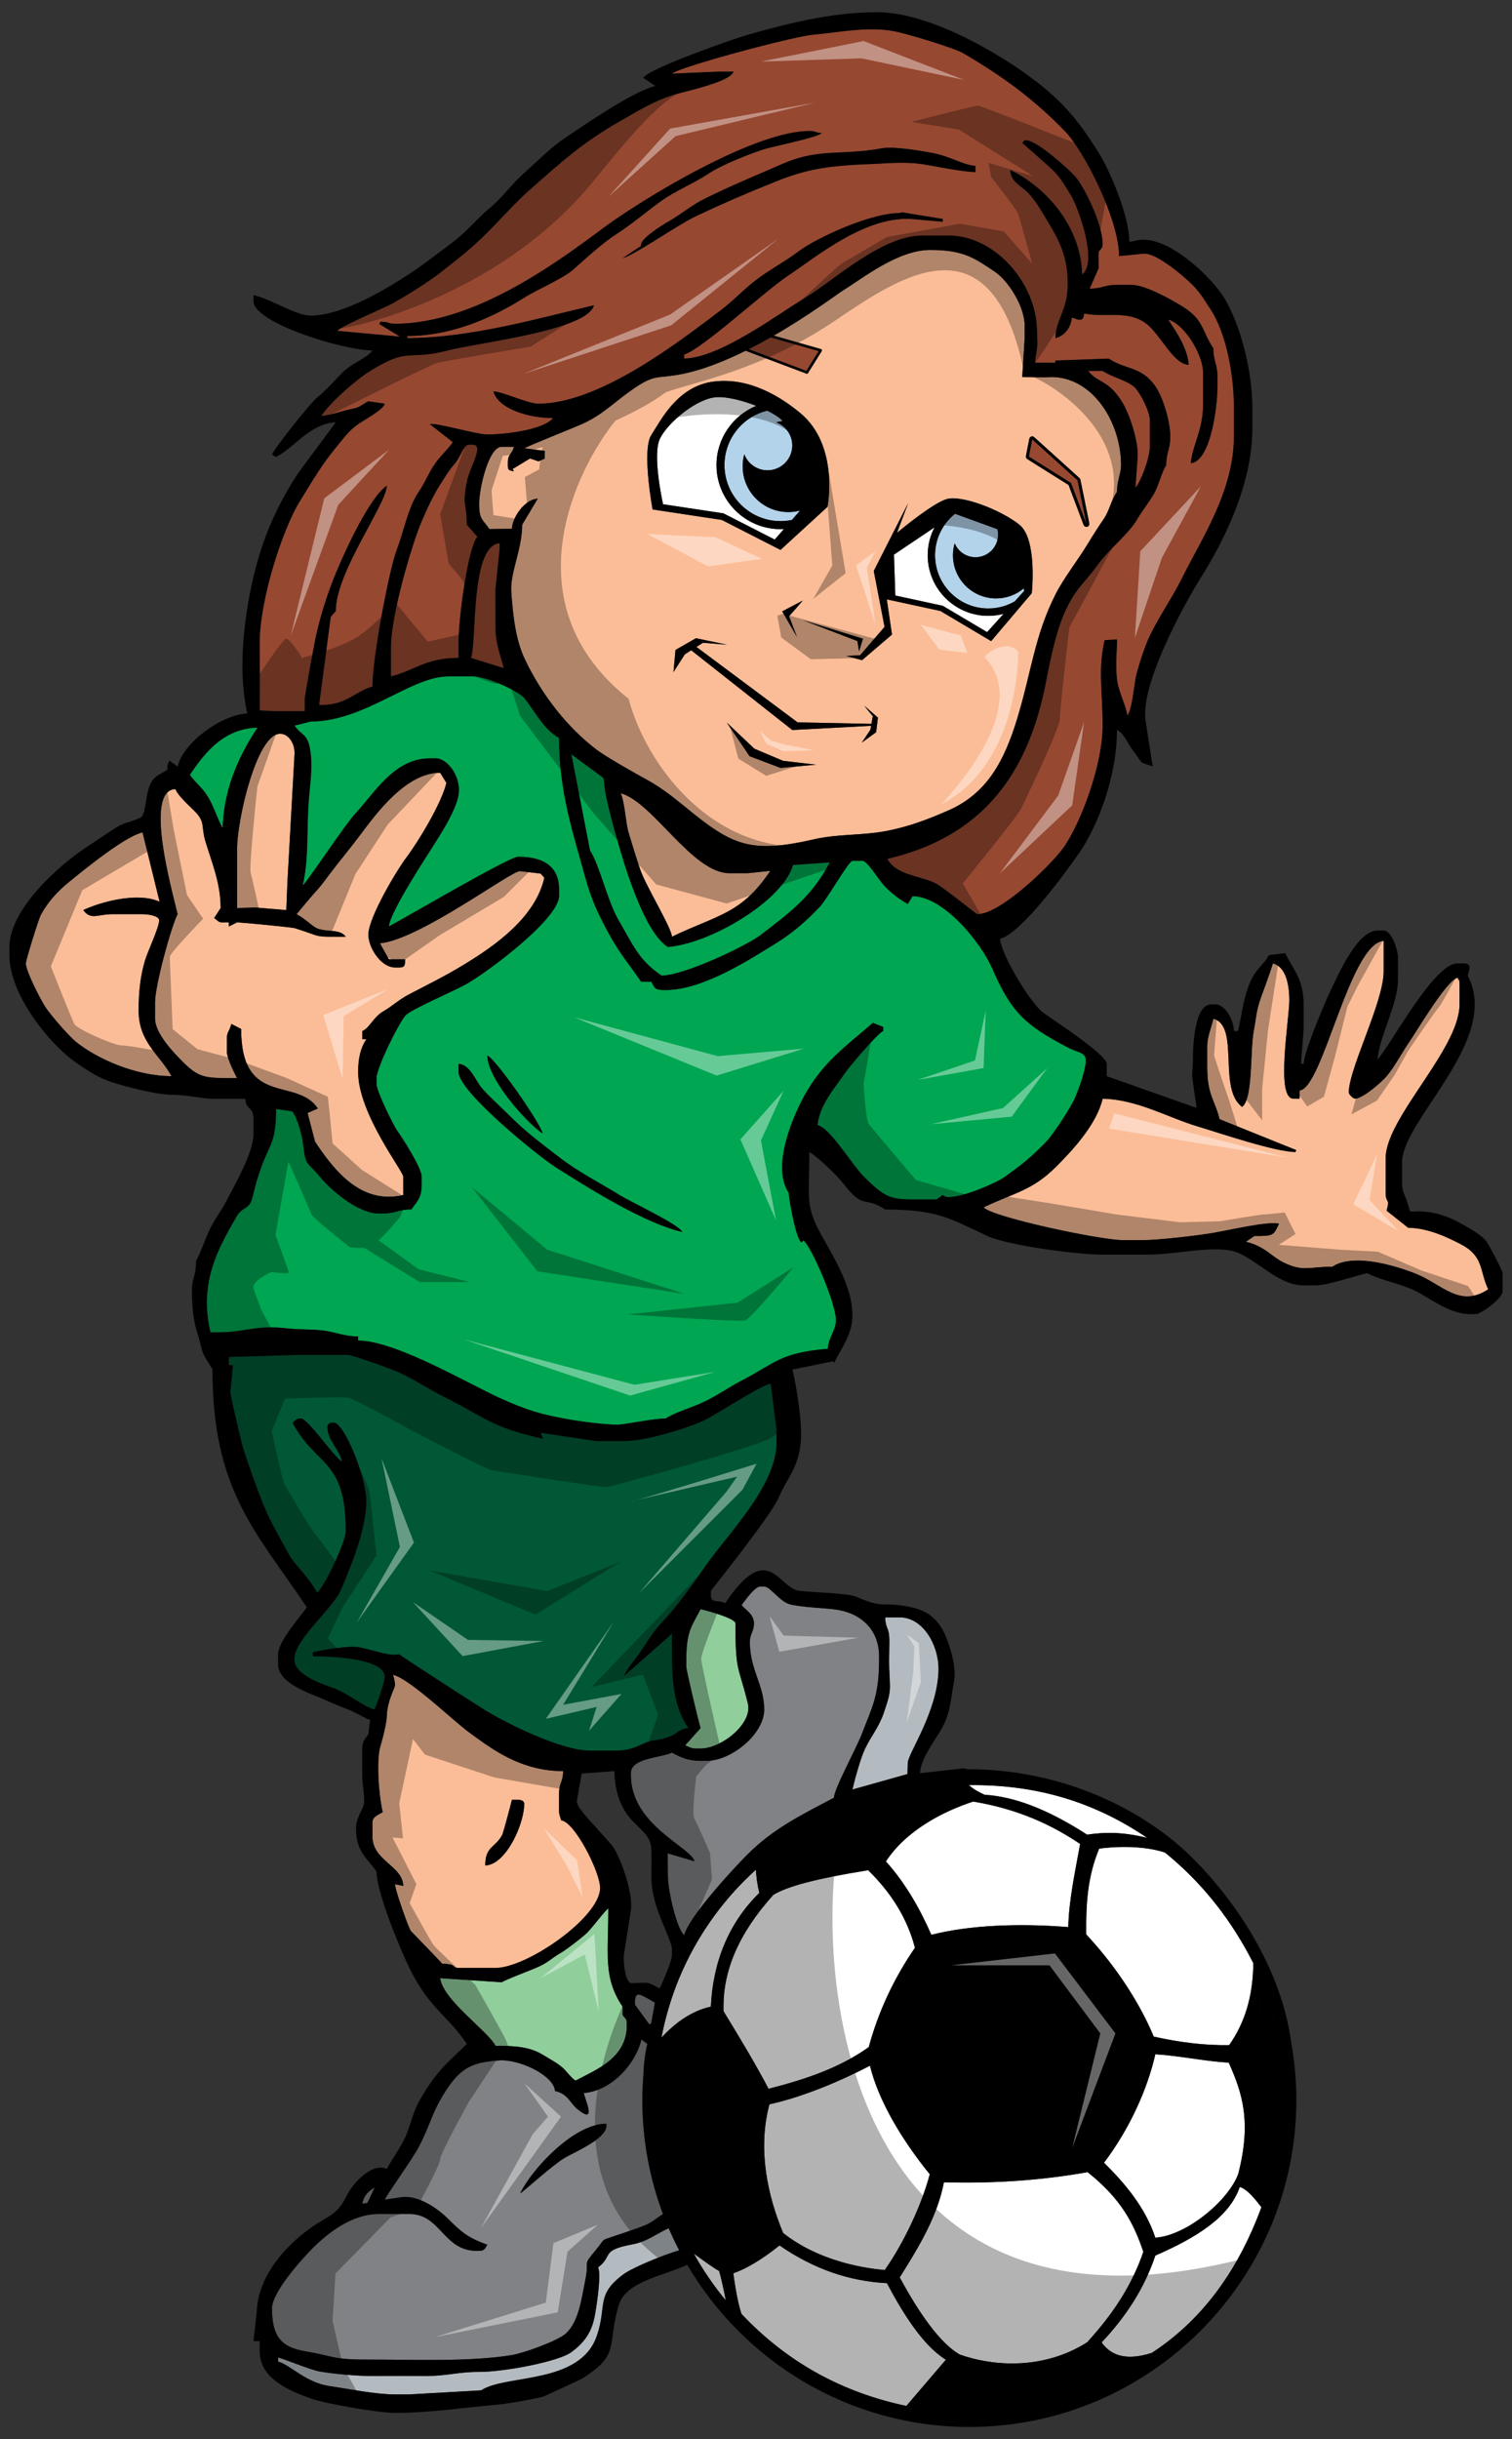 <?xml version="1.0" encoding="utf-8"?>
<!-- Generator: Adobe Illustrator 17.0.0, SVG Export Plug-In . SVG Version: 6.00 Build 0)  -->
<!DOCTYPE svg PUBLIC "-//W3C//DTD SVG 1.1//EN" "http://www.w3.org/Graphics/SVG/1.1/DTD/svg11.dtd">
<svg version="1.1" id="Layer_1" xmlns="http://www.w3.org/2000/svg" xmlns:xlink="http://www.w3.org/1999/xlink" x="0px" y="0px"
	 width="124px" height="200px" viewBox="0 0 124 200" style="enable-background:new 0 0 124 200;" xml:space="preserve">
<rect x="0" y="0" width="124" height="200" fill="#333333" stroke="none"/>
<path id="color8" style="fill:#B3D3EB;" d="M83.999,48.447l-0.774,0.861c-0.641,0.371-1.385,0.584-2.177,0.584
	c-2.406,0-4.363-1.957-4.363-4.363c0-1.375,0.64-2.601,1.637-3.402l3.474,1.262c0.036,0.145,0.057,0.295,0.057,0.451
	c0,1.021-0.828,1.85-1.85,1.85c-0.771,0-1.433-0.473-1.71-1.145c-0.091,0.313-0.14,0.643-0.14,0.984
	c0,1.955,1.584,3.539,3.538,3.539c0.858,0,1.646-0.306,2.259-0.815L83.999,48.447z M60.907,38.242c0-0.344,0.047-0.676,0.134-0.992
	c0.291,0.767,1.031,1.313,1.9,1.313c1.123,0,2.033-0.911,2.033-2.034c0-0.869-0.546-1.609-1.313-1.9
	c0.171-0.047,0.347-0.081,0.526-0.104c-0.03-0.031-0.061-0.063-0.091-0.095c-0.228-0.233-0.65-0.5-1.173-0.759
	c-2.01,0.49-3.508,2.303-3.508,4.462c0,2.534,2.062,4.595,4.596,4.595c0.318,0,0.63-0.034,0.931-0.096l0.677-0.773
	c-0.309,0.082-0.632,0.127-0.966,0.127C62.584,41.988,60.907,40.311,60.907,38.242z"/>
<path id="color7" style="fill:#974831;" d="M99.307,25.406c-0.864-1.335-1.073-1.721-2.286-2.756
	c-0.543-0.462-2.309-1.925-3.232-1.851l-2.014,0.2c0-3.018-2.873-8.62-4.413-10.215c-2.565-2.656-5.115-4.517-8.373-6.425
	C78.277,3.942,74.48,2.786,73.38,2.57c-2.197-0.429-4.567,0.086-6.673,0.271c-1.393,0.122-7.989,1.845-10.584,2.757
	c-0.538,0.188-0.904,0.343-1.016,0.441l3.867-0.167h1.178c-0.081,0.303-0.63,0.6-1.335,0.868c-1.173,0.446-2.779,0.81-3.379,0.978
	c-0.105,0.029-0.209,0.061-0.313,0.094c-1.547,0.491-2.934,1.352-4.229,2.091c-3.195,1.821-4.978,3.476-7.632,5.82
	c-0.928,0.821-2.333,2.383-3.342,3.383c-1.408,1.395-2.103,1.889-3.625,3.102c-1.16,0.924-2.777,1.912-4.074,2.652
	c-0.658,0.375-4.319,1.894-4.546,2.266l5.123,0.477l0.005,0l-1.702-1.04l0.115-0.185l0-0.002c0.776,0.018,0.563,0.169,1.178,0.169
	c1.721,0,3.456-0.348,5.149-0.914c4.684-1.564,9.049-4.792,11.908-6.917c2.104-1.564,7.325-4.869,11.849-6.694
	c1.911-0.771,3.696-1.277,5.071-1.277c0.633,0,0.317,0.111,1.008,0.168c-0.033,0.044-0.121,0.095-0.253,0.15
	c-0.921,0.387-3.942,0.994-4.602,1.216c0,0-0.001,0-0.001,0.001c-1.288,0.432-3.369,1.257-4.426,1.964
	c-1.219,0.814-2.737,1.409-3.938,2.283c-1.269,0.926-2.351,1.863-3.677,2.713c-0.987,0.632-2.521,2.004-3.409,2.813
	c-0.873,0.793-2.971,1.658-4.051,2.34c-1.494,0.944-3.406,1.951-5.569,2.568c-1.275,0.364-2.636,0.592-4.05,0.592v0.169
	c5.216,0,10.953-1.676,15.306-2.689c-0.337,1.258-3.733,2.107-6.924,2.729c-0.032,0.006-0.063,0.012-0.095,0.019
	c-0.05,0.009-0.1,0.019-0.15,0.029c-1.955,0.376-3.8,0.668-4.775,0.92c-1.808,0.466-2.576,0.351-3.375,0.428
	c-0.704,0.068-1.432,0.287-2.917,1.187c-1.27,0.769-3.37,2.624-4.136,3.766c0.186-0.016,0.371-0.043,0.552-0.078
	c0.409-0.079,0.801-0.195,1.155-0.298c0.118-0.034,0.233-0.067,0.342-0.096c0.023-0.006,0.048-0.012,0.072-0.018
	c0.151-0.038,0.309-0.069,0.463-0.102c0.104-0.023,0.207-0.047,0.303-0.076c0.005-0.002,0.01-0.004,0.016-0.005
	c0.03-0.009,0.061-0.019,0.09-0.03c0.001,0,0.002-0.001,0.003-0.001c0.177-0.063,0.77-0.47,0.871-0.498
	c0.001-0.001,0.004-0.002,0.006-0.002l1.341,0.197c-0.131,0.495-1.586,1.276-2.088,1.612c-0.828,0.551-1.217,1.14-1.828,1.872
	c-1.249,1.499-2.001,2.816-3.05,4.516c-1.412,2.287-3.296,8.043-3.296,11.669l0.011,3.025l-0.007,1.807l-0.003,0.648l1.175,0.067
	h2.525v-1.008c0-0.208,0.78-4.555,0.913-5.14c0.385-1.684,0.868-3.227,1.418-4.634c0.731-1.861,2.678-6.152,4.118-7.484
	c0.096-0.088,0.189-0.164,0.28-0.225c-0.033,1.523-4.206,7.113-4.182,10.274l0,0l-0.159,0.181l-0.259,0.295l-0.954,7.212l0.17,0.022
	c2.129,0,2.8-1.138,4.206-1.513V56.3c0-2.34,1.354-9.547,2.011-11.267c0.589-1.546,0.927-3.488,1.812-4.747
	c0.452-0.645,0.774-1.473,1.223-2.142c0.529-0.793,1.079-1.202,1.545-1.893l-1.882-1.468c0,0,0.001,0,0.002,0
	c0.388-0.173,3.814,0.842,4.707,0.842c1.476,0,4.151-0.356,5.136-1.102c0.102-0.077,0.185-0.158,0.247-0.243
	c-2.055,0-4.504-0.787-4.879-2.186l0.001,0c0.788,0.019,2.783,1.007,3.7,1.007c5.057,0,11.739-5.247,14.904-7.63
	c1.068-0.805,1.927-1.75,2.992-2.557c1.134-0.854,2.351-1.486,3.421-2.296c1.455-1.1,5.879-3.148,8.289-3.148l0.177-0.063
	l1.323,0.215l2.06,0.335l-0.001,0.002l-0.032,0.223l-2.349-0.21c-3.879-0.382-8.022,3.106-10.331,4.638
	c-1.878,1.245-7.127,6.086-8.511,6.456v0.337c0,0,0.001,0,0.001,0c2.962-0.067,7.695-3.651,9.857-4.942
	c2.371-1.419,6.326-5.143,9.656-5.143h2.185c2.489,0,4.827,1.686,6.141,3.972c0.687,1.197,1.093,2.559,1.093,3.928l0.039,1.015
	l-0.206,1.508h1.684l-0.01-0.175v-0.001l4.385-0.161c1.384,0.925,2.582,0.619,3.733,2.149c0.717,0.952,1.311,3.052,1.311,4.237
	c0,1.076-0.336,1.28-0.336,2.354c-0.393,0.587-0.595,1.633-1.01,2.352c-0.404,0.7-0.98,1.408-1.4,2.131
	c-0.663,1.136-2.275,2.397-3.209,3.685c-1.172,1.616-1.881,1.964-2.795,4.101c-0.643,1.504-1.077,3.582-1.438,5.454
	c-1.366,7.14-4.735,11.844-10.99,13.975c-0.646,0.22-1.324,0.413-2.033,0.578c0.001,0,0.001,0,0.001,0
	c0.7,1.327,2.606,1.374,3.901,1.98c0.671,0.313,3.359,2.558,3.498,2.558c0.18,0,0.381-0.037,0.598-0.104
	c2.101-0.657,5.716-4.227,6.568-5.511c1.344-2.016,3.095-6.617,3.095-9.849c0-2.839-0.399-4.62,0.168-7.003c0,0,0,0,0-0.001
	l1.009-0.056c0,1.094-0.146,2.018,0.01,3.354c0.103,0.892,0.774,2.178,0.831,2.864c0,0,0,0.001,0,0.001
	c0.374-0.273,0.57-2.528,0.71-3.157c0.159-0.724,0.681-2.326,0.995-3.039c0.736-1.669,1.977-3.408,2.809-5.094
	c1.558-3.15,4.233-7.091,4.233-11.572v-2.353C101.193,30.49,100.494,27.239,99.307,25.406z M80,14.107
	c-0.921,0-3.064-0.425-4.104-0.606c-1.566-0.274-2.957-0.111-4.303-0.059c-3.529,0.138-5.304,0.365-7.977,1.443
	c-2.591,1.046-4.173,1.726-6.565,2.853c-1.419,0.667-4.978,3.162-5.985,3.431l0.003-0.002l1.511-1.007
	c-0.207-0.499,1.714-1.699,2.326-2.046c0.942-0.534,1.83-1.297,2.889-1.82c2.234-1.105,4.018-1.825,6.389-2.861
	c0.655-0.286,1.255-0.478,1.826-0.61c0.245-0.057,0.485-0.103,0.723-0.14c1.736-0.275,3.314-0.102,5.596-0.525
	c0.152-0.028,0.34-0.042,0.551-0.044c0.674-0.007,1.588,0.102,2.359,0.22c0.097,0.015,0.191,0.029,0.282,0.044
	c0.092,0.015,0.181,0.029,0.265,0.043c0.297,0.05,0.548,0.097,0.723,0.131c1.482,0.292,2.416,0.961,3.492,1.052V14.107z
	 M99.848,31.588c0,1.947-0.605,6.255-2.187,6.389l-0.001,0c0.121-1.47,1.008-2.67,1.008-4.875v-2.521
	c0-1.592-1.626-4.082-2.859-4.371h-0.001c0.766,1.142,1.572,2.378,1.682,3.699l0,0c-1.207-0.027-2.237-2.295-3.32-3.238
	c-0.908-0.794-1.982-0.856-3.066-0.853c-0.229,0.001-0.457,0.005-0.686,0.005c-0.512,0.001-1.019-0.015-1.504-0.118
	c-0.001,0-0.001,0-0.001,0c-0.066,0.249-0.031,0.505-0.337,0.505l0,0c-0.355,0-0.222-0.06-0.672-0.168c-0.001,0-0.001,0-0.001,0
	c-0.067,0.812-0.612,1.509-1.345,1.68h-0.001c0-1.434,1.01-2.318,1.01-4.369v-0.169c0-2.349-0.871-3.749-1.787-5.275
	c-0.452-0.757-0.871-1.475-1.447-2.083c-0.538-0.568-1.453-0.89-1.475-1.888l0,0c0.409,0.196,0.82,0.431,1.225,0.7
	c1.672,1.11,3.232,2.815,4.056,4.908c0.362,0.92,0.583,1.913,0.606,2.965c0,0,0-0.001,0-0.001c1.35-0.991-0.343-5.565-0.907-6.489
	c-0.616-1.008-0.96-1.632-1.821-2.382c-0.299-0.258-2.063-1.855-2.148-1.887c0.031-0.185,0.148-0.257,0.326-0.245
	c0.96,0.065,3.664,2.579,4.002,2.98c0.774,0.921,2.232,3.931,2.232,5.501c0,0.377-0.133,0.371-0.335,0.674v1.345l-0.727,1.659h0.001
	c0.974,0.001,1.239-0.314,2.238-0.314h1.178c1.188,0,3.464,1.32,4.242,1.809c1.718,1.077,1.521,1.962,2.486,3.401
	c0,1.074,0.338,1.279,0.338,2.354V31.588z M87.833,39.605l-3.458-2.169l0.277-1.414l3.715,3.358l0.729,3.578L87.833,39.605z
	 M39.151,44.008c-0.76,0.863-1.541,6.605-1.541,8.593v1.345c-2.749,0-3.636,1.067-5.551,1.513v-2.354
	c0-2.509,1.46-7.486,2.162-9.436c0.413-1.144,1.228-2.924,1.838-3.88c0.315-0.49,0.799-1.287,1.17-1.688
	c0.585-0.632,0.752-1.638,1.221-1.638h0.337c0.029,0,0.057,0.002,0.082,0.006c0.202,0.029,0.276,0.171,0.272,0.383
	c-0.012,0.609-0.672,1.792-0.821,2.507c-0.446,2.152-0.038,1.83-0.038,3.66L39.151,44.008z M40.638,51.426
	c0,1.4,0.416,2.261,0.671,3.361l-2.691-0.84c0.453-1.094,0.017-7.77,1.745-9.161c0.179-0.145,0.38-0.232,0.609-0.251v0.503
	l-0.345,3.361L40.638,51.426z M93.286,37.641c0.143-1.418-0.691-3.71-1.179-4.537c-0.299-0.509-0.579-0.868-0.845-1.136
	c-0.664-0.67-1.23-0.772-1.726-1.23c-0.1-0.091-0.195-0.197-0.289-0.325h1.178c0.777,0.521,2.075,0.789,2.659,1.379
	c0.007,0.007,0.015,0.017,0.021,0.024c0.421,0.45,1.19,1.907,1.19,2.632v2.185c0,0.935-0.733,2.847-1.178,3.36
	c0,0,0,0.001-0.001,0.001L93.286,37.641z M63.205,27.663l3.941,1.125l-1.017,1.625l-4.728-1.78
	C62.019,28.321,62.623,27.994,63.205,27.663z"/>
<path id="color6" style="fill:#00A651;" d="M17.143,65.49c-0.578-1.003-1.061-1.203-1.57-1.962c0.288-0.43,0.601-0.877,0.95-1.309
	c1.072-1.33,2.488-2.51,4.602-2.557c-1.341,2.003-2.696,4.717-2.849,7.925c-0.005,0.104-0.008,0.207-0.011,0.312
	c-0.085-0.122-0.177-0.309-0.275-0.529C17.736,66.805,17.445,66.015,17.143,65.49z M50.732,75.459
	c1.145,1.96,1.638,3.275,3.53,4.541c1.908-0.04,6.947-2.438,8.108-3.326c2.382-1.819,4.234-3.178,5.682-5.964l-3.025,0.214
	c-0.213,0.798-0.832,1.656-1.69,2.483c-0.143,0.138-0.293,0.275-0.449,0.41c-0.104,0.09-0.21,0.18-0.319,0.27
	c-0.109,0.089-0.22,0.178-0.334,0.266c-0.113,0.087-0.229,0.174-0.347,0.26c-0.118,0.086-0.237,0.171-0.359,0.255
	c-0.061,0.041-0.122,0.083-0.183,0.125c-0.393,0.264-0.801,0.517-1.219,0.754c-1.811,1.03-3.795,1.771-5.361,1.902
	c-0.607-0.406-1.15-1.15-1.628-2.021c-0.217-0.396-0.42-0.818-0.609-1.247c-0.064-0.145-0.126-0.29-0.187-0.435
	c-0.152-0.363-0.293-0.725-0.425-1.076c-0.053-0.141-0.104-0.279-0.153-0.415c-0.099-0.271-0.192-0.532-0.278-0.776
	c-0.256-0.726-0.908-2.867-1.384-4.713c-0.312-1.211-0.549-2.295-0.549-2.767l-0.069-0.417l-2.628-1.936l1.531,7.896
	C49.181,70.949,49.791,73.844,50.732,75.459z M88.992,87.467c-0.193,0.945-0.464,1.642-0.774,2.429
	c-0.305,0.778-1.753,3.003-2.395,3.701c-0.021,0.023-0.041,0.044-0.06,0.063c-1.208,1.226-1.801,1.71-3.104,2.653
	c-0.087,0.063-0.178,0.127-0.271,0.195c-0.702,0.505-3.357,1.648-4.576,1.648c-0.324,0-0.299-0.053-0.505-0.169l-0.484,0.36
	c-3.626-0.022-3.808,0.279-5.947-1.833c-0.947-0.932-2.897-4.165-3.829-4.243c0.14-1.677,1.46-3.109,2.256-4.3
	c0.234-0.348,1.344-1.673,2.188-2.572c0.441-0.471,0.809-0.824,0.939-0.859v-0.338l-0.844-0.33c-1.24,1.075-2.4,1.969-3.45,3.05
	c-0.718,0.74-1.384,1.569-1.986,2.604c-1.077,1.844-2.931,6.094-1.457,8.291c0,0.611,0.729,4.402,1.106,4.004
	c0.025-0.025,0.049-0.07,0.07-0.135l0,0c0.689,0.504,2.691,5.179,2.691,6.552c0,0.868-0.588,1.352-0.673,2.356v0.001
	c-3.901,0.322-4.288,1.161-7.007,2.576c-1.098,0.569-1.803,1.106-3.001,1.706c-1.016,0.508-2.511,0.918-3.277,1.43
	c-0.877,0-2.752,0.377-3.714,0.493c-0.708,0.087-3.016-0.218-3.688-0.324c-2.735-0.441-4.061-0.869-6.222-1.851
	c-2.62-1.189-8.555-4.704-11.607-4.704v-0.339c-1.062,0-1.799-0.329-2.727-0.468c-0.873-0.13-2.183-0.088-3.009-0.187
	c-2.654-0.316-3.51,0.318-5.705,0.318h-0.672c-0.95-4.076,0.603-6.825,2.127-9.471c0.104-0.179,0.205-0.308,0.304-0.406
	c0.011-0.011,0.022-0.021,0.033-0.032c0.005-0.004,0.01-0.01,0.015-0.014c0.228-0.208,0.44-0.273,0.622-0.456
	c0.144-0.144,0.269-0.361,0.369-0.777c0.242-1.003,0.362-1.446,0.683-2.342c0.722-2.002,1.231-2.076,1.231-4.823h0.001l1.34,0.203
	c0.448,0.629,0.82,1.985,0.929,3.051c0.146,1.443,0.457,1.218,1.291,2.266c0.83,1.043,3.121,3.053,4.85,3.053h0.336
	c1.075,0,1.279-0.335,2.355-0.335l0-0.001c0.426-0.638,0.839-0.881,0.839-2.017v-0.672c0-0.697-1.579-3.176-1.986-3.728
	c-0.339-0.464-1.713-3.287-1.713-3.836v-0.504c0-0.886,1.801-4.47,2.348-5.117c0.017-0.021,0.033-0.039,0.048-0.053
	c0.511-0.503,3.926-1.971,4.894-2.505c1.241-0.686,4.711-3.193,6.531-5.253c0.693-0.785,1.148-1.504,1.148-2.033v-0.504
	c0-2.015-1.435-2.69-3.363-2.69c-0.732,0-9.165,4.96-10.598,5.716c0.104-1.229,3.133-5.798,3.903-7.027
	c0.614-0.983,1.516-2.444,1.781-3.6c0.353-1.539-0.85-3.158-1.816-3.158h-0.504c-1.551,0-2.729,0.798-3.718,1.784
	c-0.873,0.87-1.597,1.886-2.296,2.629c-0.986,1.05-4.045,5.735-4.415,6.009c0,0-0.001,0.001-0.001,0.001
	c0.518-2.223,0.305-4.415,0.504-7.062c0.075-1.013,0.3-2.399,0.16-3.687c-0.196-1.785-0.735-1.466-1.336-2.362l0.001,0l1.344-0.336
	c4.398,0,8.199-3.699,11.269-3.699h2.02c1.151,0,3.779,1.224,4.243,1.813c0.849,1.079,1.61,2.589,2.821,3.23
	c0,4.454,1.163,7.828,2.119,11.331c0.532,1.953,1.107,3.164,1.977,4.748c0.958,1.744,1.688,2.509,2.635,3.922h0.841
	c0.248,0.472,0.271,0.674,1.009,0.674H54.6c3.102,0,7.025-2.595,9.086-3.864c1.17-0.721,2.202-1.589,3.163-2.563
	c0.138-0.139,0.272-0.28,0.407-0.423c0.529-0.563,2.03-3.18,2.529-3.663c0.052-0.049,0.092-0.077,0.12-0.077h0.841
	c0.383,0,1.301,1.516,1.723,1.977c0.552,0.602,1.275,1.18,1.979,1.553l0.001-0.001l0.394-0.635l0,0
	c2.606,0.024,5.658,3.889,6.553,5.964c1.581,3.665,2.793,4.659,6.173,6.438C88.629,86.442,89.252,86.195,88.992,87.467z
	 M39.964,86.558c0.045,1.962,3.234,5.512,4.542,6.387c-0.007-0.027-0.017-0.059-0.029-0.095
	C44.073,91.739,40.564,86.718,39.964,86.558z M55.944,101.014c-0.027-0.074-0.113-0.168-0.245-0.276
	c-0.066-0.054-0.144-0.112-0.231-0.174c-1.135-0.796-3.923-2.12-4.603-2.541c-1.664-1.031-3.449-1.933-4.968-3.106
	c-1.791-1.38-2.772-2.09-4.377-3.694c-0.647-0.647-1.452-1.347-2.019-2.019c-0.527-0.625-0.93-1.893-1.893-1.974v0.673
	c0,1.599,6.474,6.86,7.987,7.819C48.175,97.353,52.779,100.277,55.944,101.014z"/>
<path id="color5" style="fill:#FBBD97;" d="M122.051,105.718c-0.002,0.001-0.003,0.001-0.004,0.002
	c-2.344,1.565-3.784-0.427-5.95-1.281c-1.847-0.729-5.169-1.68-6.829-0.568c-1.964,0-2.385,0.441-4.017-0.357
	c-0.997-0.485-1.474-1.292-3.071-1.694l-0.003-0.001l0.697-0.47c1.592,0,1.549-0.028,2.018-1.004c0,0,0.001-0.002,0.001-0.003
	c-0.912-0.213-3.84,0.478-5.316,0.74c-1.262,0.226-4.612,0.607-5.785,0.607h-1.682c-1.931,0-10.86-1.92-11.437-2.689
	c-0.001-0.001-0.001-0.001-0.002-0.002c2.465-1.184,3.968-1.357,5.931-3.319c1.284-1.283,3.086-3.216,3.714-5.184
	c0.043-0.134,0.081-0.268,0.112-0.402c0-0.001,0-0.002,0-0.003c2.858,0.064,5.349,1.547,7.81,2.281
	c1.793,0.534,6.342,2.089,8.002,2.089l0.065-0.152l0.001-0.003l-6.29-2.533c-0.353-1.507-1.009-1.962-1.009-4.204v-1.849
	c0-0.671,0.351-1.529,0.503-2.182l0.001-0.003c2.187,0.583,0.337,5.752,2.356,7.228c0.141-0.103,0.253-0.284,0.343-0.523
	c0.491-1.295,0.353-4.281,0.595-5.6c0.196-1.071,0.216-1.602,0.458-2.399c0.048-0.156,0.103-0.321,0.17-0.504
	c0.198-0.533,0.797-2.183,0.936-2.663c0.01-0.031,0.017-0.057,0.021-0.077c0-0.001,0-0.003,0.001-0.004
	c1.063,0.285,1.347,1.739,1.347,3.027c0,1.578-1.145,8.07,0.334,8.07h0.506v-0.673c1.909-0.158,4.097-12.039,6.896-12.271v2.521
	c0,0.624-0.18,1.434-0.447,2.329c-0.57,1.9-1.544,4.183-2.063,5.873c-0.213,0.695-0.35,1.29-0.35,1.717
	c0,0.143,0.361,0.504,0.504,0.504c0.658,0,2.25-1.418,2.646-1.895c0.631-0.759,1.191-1.853,1.8-2.741
	c0.71-1.038,3.06-5.039,3.964-5.282c0.118,0.206,0.17,0.181,0.17,0.504v1.68c0,0.461-0.095,0.952-0.261,1.465
	c-0.995,3.073-4.543,6.937-5.535,9.801c-0.166,0.477-0.261,0.927-0.261,1.34v2.857c0,0.91,0.378,0.361,0.075,1.455l1.773,1.404
	c1.599,0,3.272,0.796,4.353,1.369C121.708,103.028,121.326,104.212,122.051,105.718z M33.071,97.988v-1.512
	c0-0.436-3.701-5.17-3.701-8.572c0-1.155,0.207-1.997,0.672-2.69h-0.336v-0.673c0.578-0.21,0.897-1.142,1.738-1.624
	c0.746-0.429,1.253-0.946,2.129-1.401c1.604-0.834,2.912-1.473,4.474-2.423c2.594-1.573,5.861-3.882,6.593-7.125l-0.307-0.34
	l-0.004,0l-1.676-0.199c-0.665-0.092-8.223,5.616-11.494,5.917l0.729,1.309l0,0.001h1.347c-0.038,0.476,0.004,0.674-0.504,0.674
	h-0.336c-0.073,0-0.146-0.007-0.218-0.02c-1.054-0.186-1.969-1.667-1.969-2.672c0-1.397,2.351-5.315,3.104-6.31
	c0.97-1.278,2.897-4.452,3.297-6.136l-0.514-0.833c-0.002,0-0.004,0-0.006,0c-2.794,0.005-5.233,3.341-6.527,5.071
	c-0.848,1.137-1.718,2.162-2.579,3.306c-0.49,0.651-0.716,0.982-1.282,1.577c-0.101,0.106-1.354,1.603-1.381,1.646
	c0.752,0.398,1.308,1.017,1.692,1.168c0.261,0.103,0.54,0.142,0.814,0.169c0.165,0.016,0.328,0.027,0.485,0.044
	c0.421,0.045,0.8,0.133,1.045,0.468c-1.34,0-1.811,0.011-2.183-0.055c-0.42-0.074-0.716-0.248-1.995-0.646
	c-0.017-0.005-0.049-0.012-0.094-0.019c-0.666-0.11-4.196-0.446-4.645-0.458l-0.672,0.338v-0.337h-0.504
	c-0.072,0-0.13-0.005-0.179-0.014c-0.208-0.04-0.253-0.162-0.521-0.34l0.532-0.823c0-2.066-0.756-3.819-1.251-5.474
	c-0.373-1.236,0.022-1.567-0.889-2.473c-0.4-0.399-1.435-1.335-1.56-1.804c-0.002,0-0.004,0-0.006,0
	c-2.611,0.071-0.283,8.298,0.174,10.254c-0.508,0.96-1.85,5.828-1.85,7.229v1.344c0,1.203,1.543,2.801,2.228,3.489
	c0.828,0.828,1.32,1.162,2.138,1.296c0.563,0.092,1.278,0.09,2.362,0.09c-0.21-0.4-0.841-1.66-0.841-2.187v-1.008
	c0-0.61,0.201-0.592,0.371-1.251c0,0,0-0.001,0.001-0.001l0.804,0.411c0,6.451,4.561,3.906,6.286,6.521l-0.828,0.365l0-0.002
	l-0.057-0.162l0.01,0.04l0.649,2.487c1.136,1.696,2.656,3.767,4.83,4.351C31.393,98.164,32.19,98.193,33.071,97.988z M20.962,74.415
	l2.518,0.207h0.001l0.093-2.346l0.58-10.429v-0.169c0-0.697-0.475-1.513-1.179-1.513h0c-1.928,0.001-3.53,7.074-3.53,9.414v4.875
	l1.517-0.04H20.962z M49.215,154.804c0,0.075-0.006,0.152-0.017,0.232c-0.018,0.117-0.047,0.239-0.088,0.363
	c-0.051,0.152-0.119,0.309-0.203,0.469c-1.256,2.397-6.035,5.494-8.27,5.494h-3.028c-0.012,0-0.022,0-0.032,0
	c-0.545-0.013-0.092-0.338-1.313-0.338c-0.106-0.159-2.191-2.292-2.546-2.664c-0.068-0.071-0.229-0.448-0.414-0.941
	c-0.394-1.04-0.904-2.6-0.917-2.92l0,0l0.681,0.137c-0.038-1.645-2.523-2.066-2.523-4.032v-1.178c0-0.476,0.482-0.601,0.84-0.84
	c-0.335-1.436-0.532-4.276-0.191-5.401c0.064-0.212,0.153-0.53,0.239-0.877c0.144-0.579,0.281-1.239,0.289-1.621
	c0.019-0.891,0.389-1.736,0.572-2.199c0.062-0.154,0.102-0.267,0.102-0.323c0-0.054-0.007-0.125-0.019-0.204
	c-0.005-0.039-0.012-0.08-0.02-0.122c-0.038-0.208-0.095-0.432-0.132-0.514v-0.001c1.03,0.239,3.267,2.217,4.883,3.604
	c0.539,0.462,1.008,0.858,1.341,1.104c0.186,0.137,0.375,0.276,0.567,0.416c1.859,1.352,4.063,2.776,7.17,2.776l0,0
	c-0.021,0.944-0.337,0.936-0.337,1.85v1.345c0,0.455,0.081,0.463,0.169,0.841C47.104,149.35,49.215,153.467,49.215,154.804z
	 M42.992,147.913c0-0.236-0.229-0.337-0.504-0.337h-0.504c-0.069,0.291-0.709,2.722-0.804,2.893
	c-0.602,1.078-1.383,0.92-1.383,2.487c1.298-0.03,2.472-1.993,2.958-3.65C42.906,148.79,42.991,148.303,42.992,147.913
	L42.992,147.913z M83.432,58.89c-1.071,3.53-2.504,6.2-5.701,7.583c-1.606,0.696-3.138,1.301-5.059,1.669
	c-0.306,0.059-0.613,0.104-0.922,0.141c-1.555,0.189-3.132,0.166-4.633,0.459c-0.112,0.022-0.224,0.045-0.335,0.071
	c-1.557,0.359-2.783,0.548-3.834,0.559c-2.312,0.021-3.773-0.823-6.026-2.618c-1.3-1.036-2.358-1.992-3.895-2.831
	c-0.965-0.528-3.311-1.852-4.104-2.454c-2.425-1.836-4.504-4.524-5.876-7.407c-0.739-1.553-0.976-3.457-1.119-5.582
	c-0.1-1.497,0.896-3.465,0.896-5.458l1.272-2.128c0,0,0,0-0.001,0c-1.018,0.02-2.09,1.509-2.11,2.464l-1.851,0.027
	c-0.479-0.74-0.841-0.725-0.841-2.045c0-1.332,0.789-4.706,1.85-4.706h1.009c-0.179,0.672-0.504,0.55-0.504,1.344v0.167
	c0,0.465,0.13,0.404,0.503,0.505l0.001,0.001l-0.115-0.19l1.432-0.868h0.001l0.693,0.236h0l0.5-0.221l0.012-0.64l-1.678-0.21
	c0.108-0.111,4.149-1.724,4.705-1.976c1.684-0.762,2.498-1.652,3.898-2.658c2.196-1.576,2.122-1.003,4.404-1.47
	c1.663-0.34,3.447-1.054,5.147-1.896l4.986,1.877c0.018,0.007,0.037,0.008,0.055,0.005c0.027-0.005,0.053-0.021,0.068-0.046
	l1.133-1.813c0.018-0.027,0.021-0.061,0.009-0.091c-0.012-0.03-0.036-0.053-0.067-0.063l-3.88-1.107
	c2.923-1.686,5.229-3.424,5.611-3.66c1.725-1.063,4.56-3.365,7.231-3.365c0,0,0,0,0.001,0c2.745,0,3.625,0.673,5.284,1.78
	c1.078,0.72,2.452,2.81,2.452,4.44v1.008l-0.199,3.191l1.881,0.021h0.001l0.504-0.02l0,0c3.43,0,5.72,3.75,5.72,7.228
	c0,0.681-0.337,1.277-0.337,2.187c-0.556,0.828-0.56,1.442-1.107,2.254c-0.514,0.758-0.83,1.252-1.314,2.049
	c-0.818,1.342-1.96,2.796-2.62,4.103C84.857,52.099,84.595,55.05,83.432,58.89z M84.247,37.641l3.389,2.126l1.233,3.276
	c0.037,0.096,0.128,0.156,0.227,0.156c0.021,0,0.044-0.003,0.066-0.009c0.121-0.035,0.195-0.157,0.17-0.28l-0.728-3.578
	c-0.011-0.05-0.036-0.096-0.075-0.131l-3.715-3.358c-0.045-0.041-0.104-0.063-0.162-0.063c-0.025,0-0.051,0.004-0.076,0.013
	c-0.082,0.027-0.144,0.097-0.16,0.182l-0.277,1.414C84.119,37.488,84.163,37.587,84.247,37.641z M65.863,50.858l4.451,1.704
	l0.139,0.849l0.317-1.041L65.863,50.858z M53.521,41.774l5.673,0.857l4.816,2.461l3.853-3.532c0,0,0.991-5.04-2.248-7.706
	c-1.51-1.243-4.085-2.932-7.063-2.569c-2.978,0.363-4.337,3.147-5.137,4.388C52.614,36.914,53.521,41.774,53.521,41.774z
	 M64.713,50.531l1.127-1.287l-1.689,0.885l1.206,2.091L64.713,50.531z M66.918,62.7l-2.697-0.314l-2.358-0.998l-2.26-2.141
	l1.87,2.757l2.546,0.962L66.918,62.7z M72,58.841l-1.115-0.968l0.693,0.857l-0.111,0.625l-6.055-0.123l-8.298-6.187l0.537-0.342
	l1.97,0.159l-2.545-0.53l-1.677,0.96l-0.167,1.817l0.93-1.457l0.524-0.334l8.29,6.538l6.463-0.343l-0.058,0.322l-0.708,1.06
	l1.178-0.856L72,58.841z M81.285,52.57l3.331-3.928c0,0,0.475-4.417-1.011-5.613c-1.484-1.196-4.746-2.478-5.987-2.098
	c-1.076,0.329-3.446,2.255-4.058,2.762l0.914-2.426l-2.815,5.549l0.039,0.202l0.846,4.383l-2.011,2.333l-1.135,0.046l1.296,0.355
	l2.458-2.103l-0.426-2.887l4.395,0.952L81.285,52.57z M59.813,71.596c-3.04,0-6.278-5.852-8.914-6.555
	c0.043,0.088,0.081,0.193,0.116,0.31c0.244,0.816,0.323,2.221,0.531,2.907c0.336,1.107,0.585,1.951,0.967,3.068
	c0.446,1.304,2.575,4.768,2.591,5.481c3.754-1.801,5.713-1.858,8.07-5.403l-1.847,0.192H59.813z M11.369,82.859v-0.003
	c0.001-1.587,0.151-2.81,0.503-4.032c0.237-0.828,1.18-2.763,1.18-3.36l0,0c0-0.371-0.899-0.504-1.346-0.504H9.183
	c-1.149,0-1.733,0.512-2.354-0.337h0.001c1.293-0.621,4.435-1.529,6.26-0.681l0-0.001l-1.393-5.661l0,0l0.179-0.044
	c-0.003,0-0.005,0.001-0.007,0.001c-1.293,0.038-5.179,3.247-6.187,4.062c-0.897,0.722-1.763,1.647-2.332,2.713
	c-0.191,0.358-1.229,3.7-1.23,3.979v0.001c0,0.658,1.245,3.044,1.613,3.6c0.462,0.692,1.92,2.377,2.524,2.857
	c1.685,1.348,4.839,2.789,7.806,2.791l-0.002-0.003C13.141,86.505,11.369,85.498,11.369,82.859z"/>
<path id="color4" style="fill:#90CE9C;" d="M51.401,166.066h0.002c0,2.666-2.413,3.591-4.206,4.537
	c-0.458-0.306-0.683-0.766-1.187-1.166c-0.481-0.383-0.872-0.568-1.436-0.92c-1.076-0.671-2.224-0.771-3.938-0.771
	c-0.661-1.244-4.312-3.744-4.542-5.547h0l5.045,0.338c0.274-0.186,2.107-0.889,2.608-1.092c1.299-0.53,1.274-0.768,2.329-1.373
	c0.405-0.234,1.762-1.283,2.086-1.612c0.485-0.492,1.432-1.78,1.724-1.977c0,1.307-0.051,2.384-0.053,3.334
	c-0.003,1.813,0.173,3.158,1.229,4.734v0.674v0.001c0.203,0.3,0.337,0.293,0.337,0.669V166.066z M61.334,139.68
	c-0.012-0.051-0.025-0.1-0.037-0.148c-0.766-3.063-0.98-2.439-0.98-6.414c0-0.424-2.274-1.033-2.813-1.164
	c-0.018-0.004-0.033-0.008-0.047-0.011c-0.835,1.579-1.177,1.886-1.177,4.37v0.336c0,0.298,1.011,4.555,1.165,5.012
	c0.005,0.015,0.009,0.025,0.012,0.032l-1.271,1.42c0.47,0.18,0.481,0.262,0.935,0.262h0.336
	C59.16,143.374,61.74,141.336,61.334,139.68z"/>
<path id="color3" style="fill:#B4BBC0;" d="M56.113,184.389c-0.118,0.027-0.261,0.067-0.416,0.113
	c0.113,0.218,0.229,0.434,0.349,0.647l-0.004,0.001c-0.117-0.212-0.232-0.425-0.345-0.641c-1.325,0.397-3.813,1.412-4.565,1.968
	c-2.306,1.708-1.332,2.547-2.186,5.047c-1.377,4.031-7.487,3.132-9.486,4.472l-5.887,0.333h-1.176c-1.617,0-3.834-0.457-5.371-0.683
	c-1.996-0.291-3.188-1.729-4.219-2.006v-0.336c0.264,0.021,2.652,1.017,3.398,1.143c1.199,0.205,3.051,0.376,4.34,0.371
	c1.77-0.006,2.864-0.012,4.373,0c1.701,0.009,2.673-0.345,4.375-0.336c1.979,0.009,6.538-0.832,7.604-1.646
	c0.917-0.7,1.588-1.484,1.857-2.851c0.138-0.697,0.502-2.992,0.356-3.859c-0.015-0.089-0.035-0.163-0.062-0.219
	c0,0,0.001,0,0.001-0.001c1.265-0.926,0.128-1.386,2.824-1.883c1.189-0.22,2.107-0.954,2.961-1.319
	c-0.001-0.002-0.001-0.004-0.002-0.007c-0.081-0.189-0.16-0.38-0.237-0.571l0.002-0.001c0.077,0.191,0.156,0.382,0.237,0.571h0
	c0.263,0.615,0.553,1.215,0.861,1.805C55.852,184.456,55.994,184.416,56.113,184.389l-0.862-1.839c0,0,0,0,0,0L56.113,184.389z
	 M73.775,132.616h-1.178c0,0.001,0,0.001,0,0.002c0.028,1.043,0.344,0.706,0.34,2.011l0,0c-0.003,0.708-0.039,1.498-0.012,2.196
	c0.006,0.138,0.012,0.264,0.018,0.382c0.018,0.386,0.033,0.678,0.038,0.924c0.013,0.706-0.072,1.053-0.488,2.28
	c-0.41,1.22-1.038,1.907-1.553,2.985c-0.359,0.752-0.827,2.452-1.035,3.338h0.001l4.516-1.268l0.025-0.916
	c0-0.739,2.521-4.313,2.521-7.732v-0.001C76.969,134.936,75.736,132.616,73.775,132.616z"/>
<path id="color2" style="fill:#005836;" d="M52.8,135.02c-0.661,1.055-1.21,1.517-1.635,2.413l3.939-3.474
	c0,3.12-0.096,5.583,1.344,7.732c-1.042,0.087-0.799,0.763-2.85,1.017c-0.893,0.109-1.476,0.832-3.038,0.832h-2.187
	c-2.38,0-6.856-2.26-8.511-3.264c-0.695-0.422-7.062-4.54-7.132-4.637c-0.84,0.194-2.033-0.342-3.296-0.576
	c-0.813-0.154-2.981,0.225-3.77,0.408v0.335c1.645,0,5.889,0.2,5.889,1.681c0,0.455-0.669,2.33-0.841,2.69
	c-0.959-0.257-2.19-1.361-3.427-1.786c-0.975-0.335-3.133-1.118-3.133-2.248v-0.166c0-1.538,3.194-4.155,3.804-5.612
	c0.767-1.827,2.083-4.881,2.083-7.333c0-1.824-1.774-6.388-2.691-6.388c-0.275,0-0.504,0.103-0.504,0.337
	c0,1.141,1.105,1.993,1.176,2.857c-0.739-0.495-2.763-3.531-3.363-3.531c-0.378,0-0.37,0.135-0.674,0.337
	c1.947,3.675,4.373,2.906,4.373,8.911c0,0.873-1.785,4.626-2.355,5.041c-0.767-1.447-1.806-2.148-2.47-3.417
	c-0.705-1.352-1.383-2.407-1.973-3.91c-0.631-1.609-0.976-2.571-1.561-4.323c-0.164-0.492-1.101-4.463-1.101-4.827l0.207-2.181
	h-0.336v-0.673l5.72-0.169h4.037c0.385,0,3.782,1.23,4.258,1.459c1.4,0.667,2.42,1.38,3.702,2.016
	c3.354,1.663,3.668,2.404,8.05,3.407l-0.199-0.5l4.54,0.681h2.355c1.734,0,5.303-1.096,6.531-1.708
	c1.303-0.65,4.467-2.78,5.444-3.005v0.001l0.472,3.701v1.178h0.004c0,3.497-4.094,7.581-5.785,10.02
	c-0.96,1.381-2.318,3.311-3.425,4.477C53.791,133.544,53.344,134.153,52.8,135.02z"/>
<path id="color1" style="fill:#808285;" d="M52.744,170.697c-0.064,3.873,0.935,8.398,2.023,10.664
	c-0.135,0.037-0.266,0.1-0.396,0.177c-1.092-2.915-1.692-6.066-1.692-9.355c0-0.638,0.031-1.268,0.076-1.895c0,0,0-0.001,0-0.002
	c0,0,0,0,0-0.001c0.063-0.9,0.171-1.789,0.322-2.663c0-0.001,0-0.002,0-0.003c0.002-0.014,0.004-0.023,0.006-0.034l-0.481-0.358
	c-0.49,2.04-2.451,4.204-4.729,4.394c0,0,0,0,0,0c0.076,0.326,0.341,0.97,0.395,1.38c0.055,0.414-0.106,0.59-0.89-0.039
	c-0.66-0.532-0.755-1.251-1.86-1.509c0-0.002-0.001-0.005-0.001-0.007c-0.004-0.038-0.009-0.077-0.018-0.115
	c-0.266-1.255-2.966-2.485-4.511-2.39c-2.217,0.139-3.169,0.59-4.354,2.375c-1.237,1.865-1.312,2.874-2.307,4.752
	c-0.483,0.92-2.664,3.964-2.767,4.286c-0.001,0.002-0.002,0.006-0.003,0.008l1.339-0.198c1.477-0.222,3.144,1.062,3.834,1.751
	c1.121,1.117,1.605,1.555,3.23,2.141c0.002,0.001,0.003,0.001,0.005,0.002c-0.175,0.265-0.223,0.505-0.672,0.505h-0.17
	c-2.793,0-2.959-3.025-5.551-3.025h-2.521c-2.249,0-4.235,1.627-5.425,2.816c-0.83,0.83-3.321,3.576-3.321,4.917
	c0,0.36,0.018,0.686,0.057,0.98c0.208,1.588,1,2.258,2.645,2.537c2.3,0.392,2.235,0.686,5.035,0.686
	c3.977-0.002,8.442,0.199,11.913-0.366c0.967-0.154,3.797-1.168,4.451-1.771c1.071-0.99,1.28-2.843,1.604-4.446
	c0.334-1.663-0.277-1.058,0.826-2.369c0.911-1.091,0.281-0.729,1.775-1.252c0.891-0.311,1.385-0.447,2.24-0.786
	c0.634-0.254,1.083-0.681,1.521-0.936c0.069,0.186,0.141,0.37,0.214,0.554l0.002-0.001c-0.074-0.186-0.146-0.372-0.216-0.56
	c0.131-0.077,0.261-0.14,0.396-0.177C53.68,179.096,52.68,174.57,52.744,170.697z M53.076,167.62
	c-0.001,0.007-0.002,0.015-0.003,0.022c-0.147,0.859-0.252,1.732-0.317,2.616c0,0.01-0.002,0.018-0.002,0.028
	C52.788,169.336,52.891,168.433,53.076,167.62z M46.302,176.939c-0.875,0.502-3.313,2.705-3.623,2.899
	c-0.01,0.007-0.018,0.011-0.023,0.013c0.935-1.949,4.385-5.715,7.065-5.715C49.961,175.27,47.302,176.366,46.302,176.939z
	 M52.076,164.384c0-0.023,0-0.047,0-0.07c0-0.048,0-0.096,0-0.145c0.001-0.314,0.021-0.625,0.335-0.625
	c0.19,0,1.115,0.552,1.302,0.665l-0.001,0.001l-0.307,1.685l-0.147,0.108L52.076,164.384z M30.119,180.65l-0.414,0.04l0,0
	c0.168-0.721,0.474-0.986,1.029-1.334c0-0.001,0.001-0.001,0.001-0.001L30.119,180.65z M72.094,135.808v0.336
	c0,2.929-0.606,3.908-1.401,5.997c-0.485,1.273-2.3,4.558-2.3,5.267c-0.001,0-0.001,0.001-0.002,0.001
	c-2.726,1.438-4.974,2.53-7.104,4.662h0c-1.181,1.186-4.764,5.065-5.173,6.597l0,0c-0.598-0.439-1.344-3.654-1.344-4.873
	l-0.008-1.828v-0.001l2.192,0.652h0.002c-0.313-1.169-5.215-2.979-5.215-7.058v-0.172c0-0.273,0.116-0.487,0.308-0.657
	c0.685-0.611,2.334-0.676,3.057-1.023c0.697,0.37,1.275,0.673,2.354,0.673h0.505c1.188,0,2.625-0.771,3.597-1.819
	c0.665-0.718,1.111-1.564,1.111-2.383c0-2.031-1.176-3.236-1.176-5.549c0-0.665,0.336-0.842,0.336-1.513
	c0-0.784-0.72-1.116-1.01-1.511c0.19-0.257,0.732-1.024,1.17-1.357c0.127-0.097,0.246-0.156,0.344-0.156h0.336
	c0.531,0,1.279,1.291,2.217,1.484c1.064,0.217,2.361,0.253,3.488,0.378C70.513,132.193,72.094,133.549,72.094,135.808z"/>
<path id="fill" style="fill:#FFFFFF;" d="M73.424,48.83l-0.11-3.352l3.329-2.24c-0.358,0.686-0.562,1.465-0.562,2.292
	c0,2.738,2.228,4.966,4.967,4.966c0.435,0,0.855-0.059,1.258-0.165l-1.352,1.502l-3.635-2.159L73.424,48.83z M59.33,42.093
	l4.205,2.149l0.755-0.863c-0.093,0.005-0.186,0.008-0.279,0.008c-2.896,0-5.252-2.356-5.252-5.251c0-2.192,1.352-4.073,3.264-4.858
	c-1.106-0.435-2.385-0.762-3.253-0.714c-1.592,0.088-3.979,2.044-4.644,3.395c-0.664,1.35,0.252,5.388,0.252,5.388L59.33,42.093z
	 M53.083,167.586L53.083,167.586c0.001-0.002,0.001-0.004,0.001-0.006v-0.001c0,0,0,0,0,0.001
	C53.084,167.582,53.084,167.584,53.083,167.586z M52.744,170.697c0.002-0.137,0.006-0.273,0.011-0.409c0,0.001,0,0.001,0,0.001
	C52.75,170.424,52.746,170.561,52.744,170.697z M58.213,157.351c0.93-1.386,1.988-2.676,3.022-3.716
	C60.201,154.675,59.142,155.965,58.213,157.351z M56.04,161.425c-0.474,1.037-0.875,2.113-1.203,3.221
	c-0.005,0.016-0.01,0.031-0.015,0.047c-0.229,0.78-0.426,1.575-0.577,2.386c0.001-0.002,0.002-0.002,0.003-0.003
	c0.848-0.914,1.796-1.684,2.897-2.162c0.018-0.008,0.036-0.015,0.054-0.023c0.074-0.031,0.149-0.063,0.224-0.092
	c0.014-0.005,0.027-0.009,0.04-0.014c0.269-0.101,0.548-0.185,0.835-0.248c0.167-3.635,1.445-6.85,3.975-9.329
	c-0.157-0.623-0.241-1.262-0.284-1.897v-0.001c-2.497,2.254-4.53,5.011-5.945,8.104C56.043,161.417,56.042,161.421,56.04,161.425z
	 M54.836,182.697C54.836,182.697,54.836,182.697,54.836,182.697c0.14-0.06,0.279-0.11,0.416-0.147l0-0.001
	C55.114,182.586,54.976,182.637,54.836,182.697z M105.906,167.559c-0.001-0.009-0.002-0.017-0.004-0.024c0,0.001,0,0.003,0,0.005
	c0.001,0.001,0.001,0.002,0.001,0.003v-0.001c0.103,0.785,0.167,1.582,0.167,2.391h-0.002v3.529c0,6.833-4.461,13.949-8.117,17.27
	c-1.863,1.692-4.021,3.296-6.532,4.564c2.513-1.269,4.671-2.873,6.534-4.565c3.656-3.32,8.117-10.437,8.117-17.269v-3.531
	C106.07,169.128,106.008,168.338,105.906,167.559z M63.401,152.086c-0.012,0.009-0.024,0.019-0.035,0.027
	c-0.241,0.695-0.149,1.601,0.135,2.313c0.001-0.001,0.001-0.001,0.002-0.002c-0.284-0.711-0.376-1.616-0.136-2.311
	C63.379,152.104,63.39,152.095,63.401,152.086z M59.227,187.201c-0.001-0.001-0.002-0.002-0.002-0.003
	c-0.084-0.368-0.167-0.706-0.246-0.981c-0.318-0.188-0.671-0.425-1.041-0.683c-0.001-0.002-0.002-0.004-0.003-0.005
	c0-0.001-0.001-0.002-0.001-0.002c-0.335-0.233-0.685-0.486-1.038-0.74l0.001,0.001c0.762,1.358,1.64,2.645,2.627,3.837l0,0
	C59.426,188.119,59.326,187.639,59.227,187.201C59.228,187.201,59.228,187.201,59.227,187.201z M77.575,193.484
	c-1.811-1.102-3.438-3.634-4.839-6.277c-3.067-0.156-5.986-1.145-8.807-3.092h-0.001c-1.418,1.145-2.781,1.948-3.791,2.284
	c0.131,0.917,0.248,1.696,0.434,2.48c0.001,0.001,0.002,0.002,0.003,0.003c0,0.001,0,0.001,0,0.001
	c0.066,0.276,0.141,0.556,0.228,0.839c3.715,3.951,8.24,6.442,13.528,7.554c0.183-0.211,0.362-0.422,0.543-0.634h-0.001
	C75.772,195.589,76.675,194.534,77.575,193.484z M63.028,171.273c3.103-0.792,5.862-1.734,8.221-3.422
	c0.769-2.854,2.03-5.589,3.786-8.143c0-0.001,0-0.001,0-0.001c-0.61-2.342-1.891-4.461-3.84-6.358
	c-4.27,0.693-6.611,1.313-7.778,2.026c-2.924,3.248-4.108,6.287-4.085,9.252c0,0.096,0.002,0.191,0.006,0.287
	C60.789,167.286,62.025,169.35,63.028,171.273z M53.957,169.376c0.844-1.19,1.711-2.201,2.638-2.767
	c-0.927,0.565-1.794,1.576-2.638,2.765c-0.005,0.008-0.011,0.016-0.017,0.024c-0.085,0.567-0.145,1.134-0.18,1.699
	c0,0.009,0,0.016,0,0.023c0.034-0.572,0.095-1.148,0.182-1.724C53.947,169.39,53.952,169.383,53.957,169.376z M60.26,184.619
	c-0.316,0.158-0.637,0.303-0.963,0.432c-0.924-0.524-1.776-1.115-2.687-1.767c0.001,0.002,0.001,0.003,0.002,0.005
	c0.909,0.649,1.76,1.239,2.683,1.764C59.621,184.923,59.943,184.778,60.26,184.619z M85.893,194.382
	c1.125-0.231,2.18-0.567,3.17-0.948v-0.001C88.071,193.814,87.017,194.15,85.893,194.382z M92.949,193.233
	c-0.001,0.001-0.002,0.001-0.002,0.002c-0.142,0.085-0.285,0.168-0.43,0.251c0.145-0.083,0.288-0.166,0.43-0.251
	c0.001-0.001,0.002-0.002,0.004-0.003c0.462-0.029,0.964-0.125,1.516-0.309c3.78-2.471,6.881-6.251,8.982-11.938
	c0-0.001,0.001-0.001,0.001-0.002c-0.028-0.038-0.06-0.076-0.089-0.114c0.206-0.54,0.425-1.17,0.639-1.85
	c-0.338-0.659-0.922-1.251-1.588-1.574c0.886-2.701,0.554-5.389-0.821-8.845c1.223-1.416,1.869-3.323,1.889-5.943
	c-0.001-0.002-0.002-0.005-0.003-0.008c-0.019,2.624-0.666,4.534-1.889,5.951c1.375,3.456,1.707,6.143,0.822,8.845
	c0.665,0.323,1.249,0.915,1.587,1.574c-0.214,0.681-0.433,1.309-0.639,1.85v0.001c-0.491-0.64-0.981-1.215-1.474-1.464
	c-0.07-0.036-0.141-0.066-0.211-0.087c-0.857,2.512-3.621,4.186-6.923,5.628c-0.899,2.699-2.437,5.032-4.404,7.118
	c0.261,0.376,0.575,0.661,0.94,0.855C91.756,193.171,92.311,193.273,92.949,193.233z M77.98,146.061
	c-6.489,0-13.377,4.206-16.696,7.523c0,0,0,0,0,0c3.319-3.315,10.206-7.521,16.696-7.521h3.363c3.116,0,7.745,1.619,9.869,2.744
	c3.611,1.906,4.406,2.853,7.191,5.418c1.589,1.459,4.172,5.463,4.979,7.633c0.452,1.221,0.846,2.701,1.195,4.111
	c0.018,0.07,0.035,0.141,0.052,0.211c0.044,0.176,0.086,0.351,0.128,0.523c0.032,0.133,0.058,0.271,0.082,0.408
	c0.008,0.034,0.016,0.068,0.022,0.103c-0.032-0.173-0.062-0.346-0.102-0.511c-0.392-1.616-0.843-3.411-1.375-4.846
	c-0.807-2.17-3.39-6.174-4.976-7.635c-2.79-2.564-3.584-3.512-7.195-5.417c-2.124-1.124-6.753-2.744-9.869-2.744H77.98z
	 M54.684,178.72c0.427,1.463,0.984,2.919,1.65,4.368c-0.666-1.451-1.224-2.907-1.651-4.372c-0.731-2.508-1.078-5.037-0.922-7.596
	C53.604,173.68,53.951,176.211,54.684,178.72z M89.191,178.107c-3.874,0.692-7.751,0.936-11.782,0.832
	c-0.36,1.882-1.144,3.59-2.104,5.287c-0.473,0.834-0.988,1.666-1.519,2.514c1.66,3.068,3.312,5.334,4.792,6.245
	c0.048,0.029,0.096,0.058,0.143,0.084c1.352,0.469,2.803,0.724,4.262,0.726c2.135,0.003,4.287-0.535,6.178-1.739
	c0.184-0.201,0.364-0.405,0.543-0.61c1.712-1.972,3.156-4.156,4.062-6.805C93.016,182.417,92.009,180.331,89.191,178.107z
	 M91.774,194.7c-0.399-0.057-0.733-0.152-1.03-0.267c0.266-0.131,0.527-0.265,0.785-0.401c-0.259,0.137-0.519,0.271-0.786,0.401
	c0.001,0,0.001,0.001,0.001,0.001c0.296,0.115,0.631,0.21,1.029,0.267C91.773,194.7,91.774,194.7,91.774,194.7z M76.49,196.947
	h0.001c-0.169,0.219-0.338,0.438-0.507,0.645v0.001c0.17-0.208,0.338-0.427,0.507-0.645c0.718-0.928,1.436-1.936,2.153-2.811
	c0,0,0,0-0.001,0C77.926,195.012,77.208,196.019,76.49,196.947z M89.152,150.434c1.438-0.209,2.892-0.238,4.931,0.264
	c-0.133-0.09-0.266-0.179-0.399-0.266c-4.01-2.623-8.439-4.028-13.688-4.061c-0.175-0.001-0.351-0.001-0.528,0.001
	c0.354,0.338,0.809,0.572,1.277,0.793c2.453,0.142,5.088,1.206,7.854,2.918C88.782,150.196,88.967,150.314,89.152,150.434z
	 M79.813,147.719c-1.325,0.435-2.663,1.03-3.866,1.793c-1.323,0.837-2.486,1.875-3.293,3.12c1.61,1.781,2.797,3.899,3.729,6.016
	c3.121-0.802,7.202-0.959,11.226-0.634h0.001c0.045-2.189,0.578-4.632,0.973-6.82C86.312,149.668,83.555,148.341,79.813,147.719z
	 M77.33,177.716c3.682,0.036,7.361-0.248,11.043-0.772C84.691,177.468,81.012,177.752,77.33,177.716z M76.88,147.82
	c0.658-0.275,1.333-0.465,2.028-0.558c-0.001-0.001-0.001-0.001-0.002-0.001C78.213,147.355,77.538,147.545,76.88,147.82z
	 M102.442,160.314c-1.762-3.279-4.056-6.113-6.901-8.413c-1.522-0.511-3.629-0.557-5.397-0.323
	c-0.954,2.299-1.091,4.491-1.062,7.038v0.001c1.955,2.087,3.771,4.638,5.032,7.254c0.181,0.373,0.349,0.748,0.505,1.123l0,0
	c2.094,0.464,4.092,0.728,6.184,0.698c1.262-1.793,1.953-3.938,1.983-6.718C102.674,160.752,102.56,160.532,102.442,160.314z
	 M94.749,168.441c-0.642,2.829-2.078,6.065-4.209,8.894c1.638,1.618,3.374,3.611,4.21,6.145c1.645-0.103,3.69-1.353,5.142-2.827
	c0.76-0.772,1.357-1.606,1.648-2.369c1.118-4.295,0.34-6.694-0.772-9.156c-1.979-0.111-4.04-0.571-6.018-0.687
	C94.75,168.441,94.75,168.441,94.749,168.441z M76.232,160.09c-1.677,2.609-2.877,5.38-3.81,8.239
	c0.321,1.362,0.775,2.658,1.351,3.903c-0.574-1.245-1.028-2.541-1.35-3.904C73.355,165.47,74.556,162.699,76.232,160.09
	C76.232,160.089,76.232,160.089,76.232,160.09z M66.536,184.532c0.78,0.379,1.61,0.691,2.466,0.939
	c0.058,0.017,0.114,0.035,0.172,0.051c0.047,0.014,0.095,0.024,0.143,0.038c1.057,0.286,2.149,0.478,3.242,0.573
	c0.001,0,0.001,0.001,0.001,0.001c1.591-2.278,3.025-5.345,3.69-7.855c-2.316-2.851-4.209-6.049-4.905-8.899
	c0,0-0.001,0-0.001,0.001c-1.226,0.639-2.584,1.27-3.973,1.819c-1.178,0.466-2.377,0.87-3.535,1.17
	c-0.248,0.063-0.494,0.125-0.737,0.179c-0.995,3.729-0.121,7.557,1.128,10.547C64.925,183.65,65.703,184.129,66.536,184.532z
	 M71.362,152.341c-3.633,0.521-6.392,1.192-7.632,1.935C64.972,153.534,67.73,152.863,71.362,152.341
	C71.361,152.341,71.361,152.341,71.362,152.341z"/>
<path id="outline" d="M55.944,101.014c-3.165-0.736-7.77-3.661-10.348-5.292c-1.514-0.96-7.987-6.221-7.987-7.819v-0.673
	c0.963,0.081,1.365,1.349,1.893,1.974c0.567,0.672,1.371,1.371,2.019,2.019c1.605,1.604,2.586,2.314,4.377,3.694
	c1.519,1.173,3.304,2.075,4.968,3.106c0.68,0.421,3.468,1.745,4.603,2.541c0.087,0.062,0.165,0.12,0.231,0.174
	C55.831,100.846,55.917,100.94,55.944,101.014z M123.227,104.388v1.512c0,0.553-1.758,1.85-2.188,1.85h-0.504
	c-1.527,0-3.092-1.155-4.148-1.741c-1.438-0.792-2.952-0.93-4.263-1.62c-1.003,0.232-3.25,1.005-4.204,1.005h-1.01
	c-2.096,0-3.765-2.078-5.519-2.721c-1.711-0.624-4.917,0.201-7.266,0.201h-3.7c-2.299,0-7.904-0.81-9.42-1.513
	c-3.09-1.434-4.062-2.185-8.409-2.185c-1.735-1.161-1.711,0.103-3.428-2.124c-0.484-0.632-2.132-2.233-2.796-2.585
	c0,4.115-0.387,4.39,1.21,7.195c0.832,1.467,2.322,3.971,2.322,6.086v0.167c0,1.506-0.936,2.666-1.514,3.866l-0.035-0.166
	l-3.362,0.679c0.347,1.498,0.852,4.494,0.658,6.14c-0.232,1.987-1.086,2.732-1.822,4.422c-0.648,1.484-5.529,7.568-5.529,7.584
	v0.336c0,0.735,0.55,0.371,1.176,0.673c3.524-5.258,4.359-1.219,6.061-1.012c1.138,0.14,3.985,0.184,4.713,0.5
	c2.208,0.962,2.009,0.426,3.99,0.754c1.481,0.243,2.356,0.723,3.066,1.943c0.429,0.74,1.163,2.929,0.948,4.129
	c-0.33,1.847-0.31,2.766-1.105,4.113c-0.504,0.851-1.691,2.44-1.691,3.522l3.524-0.402l0.345,0.068c7.9,0,14.584,3.374,18.545,7.354
	c3.294,3.309,7.186,8.803,8.026,15.082c0.001,0.011,0.004,0.021,0.006,0.033c0.001,0.008,0.002,0.017,0.003,0.025
	c-0.001-0.009-0.002-0.017-0.004-0.024c0,0.001,0,0.003,0,0.005c0.001,0.001,0.001,0.002,0.001,0.003v-0.001
	c0.103,0.785,0.167,1.582,0.167,2.391h-0.002v3.529c0,6.833-4.461,13.949-8.117,17.27c-1.863,1.692-4.021,3.296-6.532,4.564
	c-3.231,1.632-7.05,2.709-11.589,2.709h-1.009c-5.374,0-9.942-1.891-13.356-3.969c-1.769-1.077-3.524-2.394-4.936-3.807
	c-0.939-0.939-3.356-4.292-3.909-4.665c-0.085,0.044-0.176,0.086-0.265,0.129c-0.105-0.18-0.207-0.361-0.309-0.543
	c-0.119-0.214-0.235-0.43-0.349-0.647c0.155-0.046,0.298-0.086,0.416-0.113l-0.861-1.839c0,0,0,0,0,0l0-0.001
	c-0.137,0.037-0.275,0.088-0.415,0.148c-0.082-0.189-0.16-0.38-0.237-0.571c-0.003-0.01-0.007-0.019-0.011-0.028
	c-0.074-0.186-0.146-0.372-0.216-0.56c0.131-0.077,0.261-0.14,0.396-0.177c-1.088-2.266-2.088-6.791-2.024-10.664
	c0.002-0.137,0.006-0.273,0.011-0.409c0,0.001,0,0.001,0,0.001s0-0.001,0-0.002c0,0,0,0,0-0.001c0.063-0.9,0.171-1.789,0.322-2.663
	c0-0.001,0-0.002,0-0.003c0.002-0.014,0.004-0.023,0.006-0.034h0c0-0.002,0-0.004,0.001-0.006v-0.001c0,0,0,0,0,0.001
	c0,0.002,0,0.004-0.001,0.006l-0.481-0.358c-0.49,2.04-2.451,4.204-4.729,4.394c0,0,0,0,0,0c0.076,0.326,0.341,0.97,0.395,1.38
	c0.055,0.414-0.106,0.59-0.89-0.039c-0.66-0.532-0.755-1.251-1.86-1.509c0-0.002-0.001-0.005-0.001-0.007
	c-0.004-0.038-0.009-0.077-0.018-0.115c-0.266-1.255-2.966-2.485-4.511-2.39c-2.217,0.139-3.169,0.59-4.354,2.375
	c-1.237,1.865-1.312,2.874-2.307,4.752c-0.483,0.92-2.664,3.964-2.767,4.286c-0.001,0.002-0.002,0.006-0.003,0.008l1.339-0.198
	c1.477-0.222,3.144,1.062,3.834,1.751c1.121,1.117,1.605,1.555,3.23,2.141c0.002,0.001,0.003,0.001,0.005,0.002
	c-0.175,0.265-0.223,0.505-0.672,0.505h-0.17c-2.793,0-2.959-3.025-5.551-3.025h-2.521c-2.249,0-4.235,1.627-5.425,2.816
	c-0.83,0.83-3.321,3.576-3.321,4.917c0,0.36,0.018,0.686,0.057,0.98c0.208,1.588,1,2.258,2.645,2.537
	c2.3,0.392,2.235,0.686,5.035,0.686c3.977-0.002,8.442,0.199,11.913-0.366c0.967-0.154,3.797-1.168,4.451-1.771
	c1.071-0.99,1.28-2.843,1.604-4.446c0.334-1.663-0.277-1.058,0.826-2.369c0.911-1.091,0.281-0.729,1.775-1.252
	c0.891-0.311,1.385-0.447,2.24-0.786c0.634-0.254,1.083-0.681,1.521-0.936c0.069,0.186,0.141,0.37,0.214,0.554
	c0.004,0.009,0.007,0.019,0.011,0.028c0.077,0.191,0.156,0.382,0.237,0.571c0.001,0.003,0.001,0.005,0.002,0.007
	c-0.854,0.365-1.772,1.1-2.961,1.319c-2.696,0.497-1.559,0.957-2.824,1.883c0,0.001,0,0.001,0,0.001
	c0.026,0.056,0.046,0.13,0.061,0.219c0.146,0.867-0.219,3.162-0.356,3.859c-0.27,1.366-0.94,2.15-1.857,2.851
	c-1.066,0.814-5.626,1.654-7.604,1.646c-1.702-0.009-2.674,0.345-4.375,0.336c-1.509-0.012-2.603-0.006-4.373,0
	c-1.289,0.005-3.141-0.166-4.34-0.371c-0.746-0.126-3.134-1.121-3.398-1.143v0.336c1.031,0.276,2.223,1.715,4.219,2.006
	c1.537,0.226,3.754,0.683,5.371,0.683h1.176l5.887-0.333c1.999-1.34,8.109-0.44,9.486-4.472c0.854-2.5-0.12-3.339,2.186-5.047
	c0.752-0.556,3.24-1.57,4.565-1.968c0.112,0.216,0.228,0.429,0.345,0.641c0.103,0.185,0.206,0.368,0.313,0.55
	c-1.914,0.903-5.016,1.362-5.597,3.261c-1.034,3.373,0.195,4.044-3.016,6.064c-0.13,0.081-3.035,1.422-3.096,1.442
	c-0.552,0.214-3.169,0.64-3.845,0.698c-2.675,0.232-5.531,0.677-8.404,0.677c-1.413,0-5.796-0.773-6.897-1.176
	c-1.725-0.627-4.206-1.597-4.206-3.866v-0.84H20.79l0.261-2.35c0.094-3.072,2.482-5.543,4.417-6.929
	c1.46-1.044,2.151-0.97,3.001-2.714c0.457-0.933,2.038-2.689,3.254-2.127c0.438-0.828,1.185-1.849,1.539-2.665
	c0.467-1.072,0.554-1.909,1.186-3.017c0.521-0.916,1.045-1.691,1.726-2.48c0.524-0.611,1.99-1.931,2.108-2.093
	c-1.591-2.375-2.992-2.812-4.651-6.109c-0.709-1.41-2.749-6.274-2.749-8.011c-0.744-1.111-1.676-1.585-1.684-3.53
	c-0.006-0.895,0.539-1.484,0.651-2.051c0.092-0.451-0.144-1.549-0.144-2.318v-2.187c0-0.616,0.26-0.813,0.504-1.178l0.147-1.179
	c-0.398-0.107-1.22-0.657-2.049-0.954c-0.777-0.279-1.403-0.595-2.136-0.894c-1.097-0.442-3.364-1.279-3.364-2.689v-0.838
	c0-1.084,1.836-3.09,2.355-3.865c-4.158-6.207-7.738-9.544-7.738-19.501c0-0.073-0.603-0.913-0.745-1.274
	c-0.248-0.628-0.25-0.961-0.45-1.566c-0.342-1.029-0.487-2.137-0.487-3.548v-0.169c0-0.942,0.336-1.032,0.336-2.354
	c0.313-0.465,0.828-1.995,1.179-2.688c0.461-0.899,0.927-1.45,1.372-2.329c0.578-1.138,2.16-3.807,2.16-5.405v-1.176
	c0-1.122-0.585-0.641-0.673-1.681h-2.692c-0.811,0-1.889-0.309-3.37-0.33c-0.885-0.014-2.265-0.321-3.021-0.511
	c-2.475-0.622-3.058-0.906-4.88-2.185c-2.034-1.425-5.38-5.468-5.38-8.742v-0.673c0-3.133,4.137-6.736,6.19-8.103
	c0.749-0.499,1.352-0.9,2.119-1.412c1.24-0.827,1.212-0.545,2.436-1.097c0.458-0.206,0.408-1.898,0.802-2.728
	c0.24-0.509,0.539-0.699,0.933-0.917c0.871-0.48,0.205-0.138,0.639-1.042l0.675,0.501c0.44-1.894,3.402-4.176,5.718-4.369
	c-1.014-4.348,0.07-10.371,1.27-13.859c0.671-1.956,1.625-3.837,2.635-5.437c0.463-0.734,3.283-4.409,3.327-4.574
	c-2.167,0.181-3.304,2.025-4.878,2.857l-0.328-0.192c0.124-0.47,3.271-4.379,3.69-4.684c0.539-0.392,1.542-1.503,2.119-2.085
	c0.722-0.73,1.938-1.116,2.426-1.78c-2.376,0-9.758-2.259-9.758-4.033v-0.506c1.537,0.358,3.437,1.681,4.711,1.681
	c2.705,0,6.519-2.387,8.243-3.529c1.157-0.769,2.261-1.649,3.392-2.492c1.159-0.867,1.943-1.891,3.063-2.825
	c1.09-0.912,1.758-1.945,2.92-2.966c1.03-0.907,2.007-1.933,3.17-2.714c1.623-1.088,5.617-3.868,7.473-4.3L52.75,6.379
	c0.528-0.79,7.413-3.199,8.581-3.529C64.363,1.994,68.101,1,71.926,1c4.648,0,10.989,3.946,13.671,6.172
	c1.991,1.652,3.143,3.158,4.529,5.391c0.892,1.436,2.489,5.11,2.489,7.262c0.525-0.044,0.597-0.169,1.177-0.169
	c2.374,0,5.622,3.142,6.63,4.807c1.237,2.044,2.285,5.808,2.285,8.976v1.682c0,4.65-2.389,9.331-4.229,12.247
	c-1.185,1.877-5.027,8.725-4.519,11.791l0.574,3.688c-1.248-0.475-0.634-0.015-1.612-1.305c-0.511-0.673-0.615-1.242-1.316-1.71
	c0,3.888-1.595,7.975-3.196,10.251c-1.108,1.569-4.64,6.427-6.392,6.895c0.118,1.419,2.564,5.346,3.531,6.053
	c0.779,0.568,5.216,3.443,5.216,4.2v1.008l7.369,2.605l-0.37-2.595l0.065-1.188c0-1.519,0.156-4.707,1.515-4.707h0.337
	c0.754,0,1.492,1.21,1.514,2.186h0.338c0.322-1.384,0.371-2.299,0.815-3.555c0.557-1.569,1.201-1.706,1.706-2.664l1.345-0.172
	c0.646,1.351,1.515,2.134,1.515,4.207v2.016l-0.213,2.841l0.213,0.018c0.021-1.018,1.85-5.295,2.322-6.253
	c0.635-1.286,2.123-4.675,3.732-4.675h0.505c0.673,0,1.176,1.626,1.176,2.186v1.851c0,2-1.518,4.601-1.681,6.554
	c1.181-1.359,4.631-7.902,6.559-7.902h0.508c0.732,0,0.438,0.568,0.334,1.009c2.772,5.234-5.382,11.82-5.382,15.296v1.682
	c0,0.817,0.226,0.954,0.428,1.591c0.343,1.076-0.018,0.692,1.253,0.766c1.11,0.064,2.146,0.434,2.974,0.892
	c0.736,0.409,1.823,0.975,2.278,1.59C122.101,102.064,123.228,104.166,123.227,104.388z M21.293,52.771l0.011,3.025l-0.007,1.807
	l-0.003,0.648l1.175,0.067h2.525v-1.008c0-0.208,0.78-4.555,0.913-5.14c0.385-1.684,0.868-3.227,1.418-4.634
	c0.731-1.861,2.678-6.152,4.118-7.484c0.096-0.088,0.189-0.164,0.28-0.225c-0.033,1.523-4.206,7.113-4.182,10.274l0,0l-0.159,0.181
	l-0.259,0.295l-0.954,7.212l0.17,0.022c2.129,0,2.8-1.138,4.206-1.513V56.3c0-2.34,1.354-9.547,2.011-11.267
	c0.589-1.546,0.927-3.488,1.812-4.747c0.452-0.645,0.774-1.473,1.223-2.142c0.529-0.793,1.079-1.202,1.545-1.893l-1.882-1.468
	c0,0,0.001,0,0.002,0c0.388-0.173,3.814,0.842,4.707,0.842c1.476,0,4.151-0.356,5.136-1.102c0.102-0.077,0.185-0.158,0.247-0.243
	c-2.055,0-4.504-0.787-4.879-2.186l0.001,0c0.788,0.019,2.783,1.007,3.7,1.007c5.057,0,11.739-5.247,14.904-7.63
	c1.068-0.805,1.927-1.75,2.992-2.557c1.134-0.854,2.351-1.486,3.421-2.296c1.455-1.1,5.879-3.148,8.289-3.148l0.177-0.063
	l1.323,0.215l2.06,0.335l-0.001,0.002l-0.032,0.223l-2.349-0.21c-3.879-0.382-8.022,3.106-10.331,4.638
	c-1.878,1.245-7.127,6.086-8.511,6.456v0.337c0,0,0.001,0,0.001,0c2.962-0.067,7.695-3.651,9.857-4.942
	c2.371-1.419,6.326-5.143,9.656-5.143h2.185c2.489,0,4.827,1.686,6.141,3.972c0.687,1.197,1.093,2.559,1.093,3.928l0.039,1.015
	l-0.206,1.508h1.684l-0.01-0.175v-0.001l4.385-0.161c1.384,0.925,2.582,0.619,3.733,2.149c0.717,0.952,1.311,3.052,1.311,4.237
	c0,1.076-0.336,1.28-0.336,2.354c-0.393,0.587-0.595,1.633-1.01,2.352c-0.404,0.7-0.98,1.408-1.4,2.131
	c-0.663,1.136-2.275,2.397-3.209,3.685c-1.172,1.616-1.881,1.964-2.795,4.101c-0.643,1.504-1.077,3.582-1.438,5.454
	c-1.366,7.14-4.735,11.844-10.99,13.975c-0.646,0.22-1.324,0.413-2.033,0.578c0.001,0,0.001,0,0.001,0
	c0.7,1.327,2.606,1.374,3.901,1.98c0.671,0.313,3.359,2.558,3.498,2.558c0.18,0,0.381-0.037,0.598-0.104
	c2.101-0.657,5.716-4.227,6.568-5.511c1.344-2.016,3.095-6.617,3.095-9.849c0-2.839-0.399-4.62,0.168-7.003c0,0,0,0,0-0.001
	l1.009-0.056c0,1.094-0.146,2.018,0.01,3.354c0.103,0.892,0.774,2.178,0.831,2.864c0,0,0,0.001,0,0.001
	c0.374-0.273,0.57-2.528,0.71-3.157c0.159-0.724,0.681-2.326,0.995-3.039c0.736-1.669,1.977-3.408,2.809-5.094
	c1.558-3.15,4.233-7.091,4.233-11.572v-2.353c0-2.948-0.699-6.199-1.887-8.032c-0.864-1.335-1.073-1.721-2.286-2.756
	c-0.543-0.462-2.309-1.925-3.232-1.851l-2.014,0.2c0-3.018-2.873-8.62-4.413-10.215c-2.565-2.656-5.115-4.517-8.373-6.425
	C78.277,3.942,74.48,2.786,73.38,2.57c-2.197-0.429-4.567,0.086-6.673,0.271c-1.393,0.122-7.989,1.845-10.584,2.757
	c-0.538,0.188-0.904,0.343-1.016,0.441l3.867-0.167h1.178c-0.081,0.303-0.63,0.6-1.335,0.868c-1.173,0.446-2.779,0.81-3.379,0.978
	c-0.105,0.029-0.209,0.061-0.313,0.094c-1.547,0.491-2.934,1.352-4.229,2.091c-3.195,1.821-4.978,3.476-7.632,5.82
	c-0.928,0.821-2.333,2.383-3.342,3.383c-1.408,1.395-2.103,1.889-3.625,3.102c-1.16,0.924-2.777,1.912-4.074,2.652
	c-0.658,0.375-4.319,1.894-4.546,2.266l5.123,0.477l0.005,0l-1.702-1.04l0.115-0.185l0-0.002c0.776,0.018,0.563,0.169,1.178,0.169
	c1.721,0,3.456-0.348,5.149-0.914c4.684-1.564,9.049-4.792,11.908-6.917c2.104-1.564,7.325-4.869,11.849-6.694
	c1.911-0.771,3.696-1.277,5.071-1.277c0.633,0,0.317,0.111,1.008,0.168c-0.033,0.044-0.121,0.095-0.253,0.15
	c-0.921,0.387-3.942,0.994-4.602,1.216c0,0-0.001,0-0.001,0.001c-1.288,0.432-3.369,1.257-4.426,1.964
	c-1.219,0.814-2.737,1.409-3.938,2.283c-1.269,0.926-2.351,1.863-3.677,2.713c-0.987,0.632-2.521,2.004-3.409,2.813
	c-0.873,0.793-2.971,1.658-4.051,2.34c-1.494,0.944-3.406,1.951-5.569,2.568c-1.275,0.364-2.636,0.592-4.05,0.592v0.169
	c5.216,0,10.953-1.676,15.306-2.689c-0.337,1.258-3.733,2.107-6.924,2.729c-0.032,0.006-0.063,0.012-0.095,0.019
	c-0.05,0.009-0.1,0.019-0.15,0.029c-1.955,0.376-3.8,0.668-4.775,0.92c-1.808,0.466-2.576,0.351-3.375,0.428
	c-0.704,0.068-1.432,0.287-2.917,1.187c-1.27,0.769-3.37,2.624-4.136,3.766c0.186-0.016,0.371-0.043,0.552-0.078
	c0.409-0.079,0.801-0.195,1.155-0.298c0.118-0.034,0.233-0.067,0.342-0.096c0.023-0.006,0.048-0.012,0.072-0.018
	c0.151-0.038,0.309-0.069,0.463-0.102c0.104-0.023,0.207-0.047,0.303-0.076c0.005-0.002,0.01-0.004,0.016-0.005
	c0.03-0.009,0.061-0.019,0.09-0.03c0.001,0,0.002-0.001,0.003-0.001c0.177-0.063,0.77-0.47,0.871-0.498
	c0.001-0.001,0.004-0.002,0.006-0.002l1.341,0.197c-0.131,0.495-1.586,1.276-2.088,1.612c-0.828,0.551-1.217,1.14-1.828,1.872
	c-1.249,1.499-2.001,2.816-3.05,4.516C23.177,43.389,21.293,49.145,21.293,52.771z M50.103,66.967
	c-0.312-1.211-0.549-2.295-0.549-2.767l-0.069-0.417l-2.628-1.936l1.531,7.896c0.792,1.206,1.403,4.101,2.344,5.715
	c1.145,1.96,1.638,3.275,3.53,4.541c1.908-0.04,6.947-2.438,8.108-3.326c2.382-1.819,4.234-3.178,5.682-5.964l-3.025,0.214
	c-0.213,0.798-0.832,1.656-1.69,2.483c-0.143,0.138-0.293,0.275-0.449,0.41c-0.104,0.09-0.21,0.18-0.319,0.27
	c-0.109,0.089-0.22,0.178-0.334,0.266c-0.113,0.087-0.229,0.174-0.347,0.26c-0.118,0.086-0.237,0.171-0.359,0.255
	c-0.061,0.041-0.122,0.083-0.183,0.125c-0.393,0.264-0.801,0.517-1.219,0.754c-1.811,1.03-3.795,1.771-5.361,1.902
	c-0.607-0.406-1.15-1.15-1.628-2.021c-0.217-0.396-0.42-0.818-0.609-1.247c-0.064-0.145-0.126-0.29-0.187-0.435
	c-0.152-0.363-0.293-0.725-0.425-1.076c-0.053-0.141-0.104-0.279-0.153-0.415c-0.099-0.271-0.192-0.532-0.278-0.776
	C51.23,70.954,50.579,68.813,50.103,66.967z M51.015,65.351c0.244,0.816,0.323,2.221,0.531,2.907
	c0.336,1.107,0.585,1.951,0.967,3.068c0.446,1.304,2.575,4.768,2.591,5.481c3.754-1.801,5.713-1.858,8.07-5.403l-1.847,0.192h-1.514
	c-3.04,0-6.278-5.852-8.914-6.555C50.941,65.129,50.979,65.234,51.015,65.351z M71.75,68.282c0.309-0.037,0.616-0.082,0.922-0.141
	c1.921-0.369,3.452-0.973,5.059-1.669c3.197-1.382,4.63-4.052,5.701-7.583c1.163-3.84,1.426-6.791,3.13-10.152
	c0.66-1.307,1.802-2.76,2.62-4.103c0.484-0.797,0.801-1.291,1.314-2.049c0.548-0.813,0.552-1.426,1.107-2.254
	c0-0.909,0.337-1.506,0.337-2.187c0-3.478-2.29-7.228-5.72-7.228l0,0l-0.504,0.02h-0.001l-1.881-0.021l0.199-3.191v-1.008
	c0-1.63-1.374-3.721-2.452-4.44c-1.659-1.107-2.539-1.78-5.284-1.78c-0.001,0-0.001,0-0.001,0c-2.672,0-5.507,2.301-7.231,3.365
	c-0.382,0.235-2.688,1.974-5.611,3.66l3.88,1.107c0.031,0.009,0.056,0.032,0.067,0.063c0.012,0.03,0.009,0.063-0.009,0.091
	l-1.133,1.813c-0.016,0.025-0.041,0.042-0.068,0.046c-0.018,0.003-0.037,0.002-0.055-0.005l-4.986-1.877
	c-1.7,0.842-3.484,1.556-5.147,1.896c-2.283,0.467-2.208-0.106-4.404,1.47c-1.4,1.006-2.214,1.896-3.898,2.658
	c-0.556,0.251-4.597,1.865-4.705,1.976l1.678,0.21l-0.012,0.64l-0.5,0.221h0l-0.693-0.236h-0.001l-1.432,0.868l0.115,0.19
	L42.15,38.65c-0.373-0.101-0.503-0.04-0.503-0.505v-0.167c0-0.794,0.325-0.672,0.504-1.344h-1.009c-1.061,0-1.85,3.374-1.85,4.706
	c0,1.32,0.362,1.305,0.841,2.045l1.851-0.027c0.021-0.955,1.093-2.444,2.11-2.464c0,0,0,0,0,0l-1.271,2.128
	c0,1.993-0.996,3.961-0.896,5.458c0.143,2.125,0.38,4.029,1.119,5.582c1.372,2.883,3.452,5.571,5.876,7.407
	c0.793,0.602,3.139,1.926,4.104,2.454c1.536,0.839,2.594,1.795,3.895,2.831c2.253,1.795,3.715,2.64,6.026,2.618
	c1.051-0.01,2.277-0.199,3.834-0.559c0.111-0.026,0.223-0.049,0.335-0.071C68.618,68.448,70.195,68.472,71.75,68.282z M38.32,39.36
	c0.149-0.715,0.81-1.899,0.821-2.507c0.004-0.212-0.07-0.354-0.272-0.383c-0.025-0.004-0.053-0.006-0.082-0.006H38.45
	c-0.468,0-0.636,1.006-1.221,1.638c-0.371,0.4-0.854,1.197-1.17,1.688c-0.61,0.955-1.425,2.736-1.838,3.88
	c-0.702,1.95-2.162,6.927-2.162,9.436v2.354c1.915-0.446,2.802-1.513,5.551-1.513v-1.345c0-1.988,0.78-7.729,1.541-8.593
	l-0.869-0.987C38.282,41.191,37.874,41.513,38.32,39.36z M38.618,53.946l2.691,0.84c-0.255-1.1-0.671-1.96-0.671-3.361l-0.011-3.027
	l0.345-3.361v-0.503c-0.229,0.019-0.43,0.106-0.609,0.251C38.635,46.177,39.071,52.852,38.618,53.946z M66.13,30.413l1.017-1.625
	l-3.941-1.125c-0.582,0.331-1.187,0.658-1.804,0.97L66.13,30.413z M93.286,37.641l-0.168,2.354c0.001,0,0.001-0.001,0.001-0.001
	c0.444-0.514,1.178-2.425,1.178-3.36v-2.185c0-0.725-0.77-2.183-1.19-2.632c-0.007-0.007-0.015-0.017-0.021-0.024
	c-0.584-0.59-1.882-0.858-2.659-1.379h-1.178c0.094,0.127,0.189,0.233,0.289,0.325c0.495,0.458,1.062,0.56,1.726,1.23
	c0.266,0.269,0.546,0.627,0.845,1.136C92.595,33.931,93.429,36.223,93.286,37.641z M22.974,60.166L22.974,60.166
	c-1.929,0.001-3.53,7.074-3.53,9.414v4.875l1.517-0.04h0.001l2.518,0.207h0.001l0.093-2.346l0.58-10.429v-0.169
	C24.153,60.981,23.679,60.166,22.974,60.166z M15.572,63.528c0.51,0.759,0.993,0.959,1.57,1.962
	c0.303,0.524,0.594,1.315,0.847,1.879c0.098,0.22,0.19,0.406,0.275,0.529c0.002-0.104,0.006-0.208,0.011-0.312
	c0.152-3.208,1.508-5.921,2.849-7.925c-2.113,0.047-3.529,1.227-4.602,2.557C16.173,62.65,15.861,63.098,15.572,63.528z
	 M14.061,88.24l-0.002-0.003c-0.918-1.732-2.69-2.74-2.69-5.378v-0.003c0.001-1.587,0.151-2.81,0.503-4.032
	c0.237-0.828,1.18-2.763,1.18-3.36l0,0c0-0.371-0.899-0.504-1.346-0.504H9.183c-1.149,0-1.733,0.512-2.354-0.337h0.001
	c1.293-0.621,4.435-1.529,6.26-0.681l0-0.001l-1.393-5.661l0,0l0.179-0.044c-0.003,0-0.005,0.001-0.007,0.001
	c-1.293,0.038-5.179,3.247-6.187,4.062c-0.897,0.722-1.763,1.647-2.332,2.713c-0.191,0.358-1.229,3.7-1.23,3.979v0.001
	c0,0.658,1.245,3.044,1.613,3.6c0.462,0.692,1.92,2.377,2.524,2.857C7.939,86.797,11.094,88.238,14.061,88.24z M26.065,90.892
	l-0.828,0.365l0-0.002l-0.057-0.162l0.01,0.04l0.649,2.487c1.136,1.696,2.656,3.767,4.83,4.351c0.725,0.194,1.523,0.224,2.404,0.019
	v-1.512c0-0.436-3.701-5.17-3.701-8.572c0-1.155,0.207-1.997,0.672-2.69h-0.336v-0.673c0.578-0.21,0.897-1.142,1.738-1.624
	c0.746-0.429,1.253-0.946,2.129-1.401c1.604-0.834,2.912-1.473,4.474-2.423c2.594-1.573,5.861-3.882,6.593-7.125l-0.307-0.34
	l-0.004,0l-1.676-0.199c-0.665-0.092-8.223,5.616-11.494,5.917l0.729,1.309l0,0.001h1.347c-0.038,0.476,0.004,0.674-0.504,0.674
	h-0.336c-0.073,0-0.146-0.007-0.218-0.02c-1.054-0.186-1.969-1.667-1.969-2.672c0-1.397,2.351-5.315,3.104-6.31
	c0.97-1.278,2.897-4.452,3.297-6.136l-0.514-0.833c-0.002,0-0.004,0-0.006,0c-2.794,0.005-5.233,3.341-6.527,5.071
	c-0.848,1.137-1.718,2.162-2.579,3.306c-0.49,0.651-0.716,0.982-1.282,1.577c-0.101,0.106-1.354,1.603-1.381,1.646
	c0.752,0.398,1.308,1.017,1.692,1.168c0.261,0.103,0.54,0.142,0.814,0.169c0.165,0.016,0.328,0.027,0.485,0.044
	c0.421,0.045,0.8,0.133,1.045,0.468c-1.34,0-1.811,0.011-2.183-0.055c-0.42-0.074-0.716-0.248-1.995-0.646
	c-0.017-0.005-0.049-0.012-0.094-0.019c-0.666-0.11-4.196-0.446-4.645-0.458l-0.672,0.338v-0.337h-0.504
	c-0.072,0-0.13-0.005-0.179-0.014c-0.208-0.04-0.253-0.162-0.521-0.34l0.532-0.823c0-2.066-0.756-3.819-1.251-5.474
	c-0.373-1.236,0.022-1.567-0.889-2.473c-0.4-0.399-1.435-1.335-1.56-1.804c-0.002,0-0.004,0-0.006,0
	c-2.611,0.071-0.283,8.298,0.174,10.254c-0.508,0.96-1.85,5.828-1.85,7.229v1.344c0,1.203,1.543,2.801,2.228,3.489
	c0.828,0.828,1.32,1.162,2.138,1.296c0.563,0.092,1.278,0.09,2.362,0.09c-0.21-0.4-0.841-1.66-0.841-2.187v-1.008
	c0-0.61,0.201-0.592,0.371-1.251c0,0,0-0.001,0.001-0.001l0.804,0.411C19.778,90.822,24.339,88.277,26.065,90.892z M33.718,158.359
	c0.355,0.372,2.439,2.505,2.546,2.664c1.222,0,0.769,0.325,1.313,0.338c0.01,0,0.021,0,0.032,0h3.028
	c2.234,0,7.014-3.097,8.27-5.494c0.084-0.16,0.152-0.316,0.203-0.469c0.041-0.124,0.07-0.246,0.088-0.363
	c0.011-0.079,0.017-0.156,0.017-0.232c0-1.337-2.111-5.454-3.196-5.546c-0.088-0.378-0.169-0.386-0.169-0.841v-1.345
	c0-0.913,0.316-0.905,0.337-1.85l0,0c-3.107,0-5.311-1.424-7.17-2.776c-0.192-0.14-0.381-0.279-0.567-0.416
	c-0.333-0.245-0.802-0.642-1.341-1.104c-1.615-1.387-3.853-3.364-4.883-3.604v0.001c0.037,0.082,0.094,0.306,0.132,0.514
	c0.008,0.042,0.014,0.083,0.02,0.122c0.012,0.079,0.019,0.15,0.019,0.204c0,0.057-0.04,0.169-0.102,0.323
	c-0.184,0.463-0.553,1.309-0.572,2.199c-0.008,0.382-0.146,1.042-0.289,1.621c-0.086,0.347-0.175,0.665-0.239,0.877
	c-0.341,1.125-0.144,3.966,0.191,5.401c-0.358,0.239-0.84,0.364-0.84,0.84v1.178c0,1.966,2.485,2.388,2.523,4.032l-0.681-0.137l0,0
	c0.013,0.319,0.523,1.88,0.917,2.92C33.489,157.911,33.649,158.288,33.718,158.359z M53.422,153.965v-0.674
	c0-2.469,0.176-2.29-1.474-3.908c-0.929-0.91-1.554-2.354-1.554-4.161l-2.689,0.204l-0.406,2.308l0.067,0.181
	c0,0.448,2.515,2.922,2.962,3.596c0.551,0.829,1.631,3.723,1.411,5.143l-0.582,3.686c-0.043,0.784,0.169,2.283,0.642,2.271
	c1.525-0.032,1.185-0.156,2.297,0.433c0.194-0.375,1.008-2.245,1.008-2.69h0.001v-0.505
	C55.105,158.942,53.422,156.439,53.422,153.965z M56.045,161.413c-0.002,0.004-0.003,0.008-0.005,0.012
	c-0.474,1.037-0.875,2.113-1.203,3.221c-0.005,0.016-0.01,0.031-0.015,0.047c-0.229,0.78-0.426,1.575-0.577,2.386
	c0.001-0.002,0.002-0.002,0.003-0.003c0.848-0.914,1.796-1.684,2.897-2.162c0.018-0.008,0.036-0.015,0.054-0.023
	c0.074-0.031,0.149-0.063,0.224-0.092c0.014-0.005,0.027-0.009,0.04-0.014c0.269-0.101,0.548-0.185,0.835-0.248
	c0.167-3.635,1.445-6.85,3.975-9.329c-0.157-0.623-0.241-1.262-0.284-1.897v-0.001C59.493,155.564,57.46,158.32,56.045,161.413z
	 M61.234,153.635c-1.033,1.04-2.092,2.33-3.022,3.716C59.143,155.965,60.201,154.675,61.234,153.635z M63.367,152.113
	c0.012-0.01,0.022-0.019,0.034-0.027C63.39,152.095,63.378,152.105,63.367,152.113c-0.242,0.695-0.15,1.601,0.134,2.313
	c0.001-0.001,0.001-0.001,0.002-0.002C63.219,153.713,63.127,152.808,63.367,152.113z M59.332,164.628
	c0,0.096,0.002,0.191,0.006,0.287c1.451,2.371,2.687,4.435,3.69,6.358c3.103-0.792,5.862-1.734,8.221-3.422
	c0.769-2.854,2.03-5.589,3.786-8.143c0-0.001,0-0.001,0-0.001c-0.61-2.342-1.891-4.461-3.84-6.358
	c-4.27,0.693-6.611,1.313-7.778,2.026C60.493,158.624,59.309,161.663,59.332,164.628z M71.361,152.342
	C71.361,152.341,71.361,152.341,71.361,152.342c-3.632,0.521-6.391,1.191-7.631,1.934C64.972,153.534,67.73,152.863,71.361,152.342z
	 M75.947,149.512c-1.323,0.837-2.486,1.875-3.293,3.12c1.61,1.781,2.797,3.899,3.729,6.016c3.121-0.802,7.202-0.959,11.226-0.634
	h0.001c0.045-2.189,0.578-4.632,0.973-6.82c-2.271-1.525-5.027-2.853-8.769-3.475C78.488,148.153,77.15,148.749,75.947,149.512z
	 M78.908,147.263c-0.001-0.001-0.001-0.001-0.002-0.001c-0.693,0.094-1.368,0.283-2.026,0.559
	C77.538,147.545,78.213,147.355,78.908,147.263z M100.803,167.692c1.262-1.793,1.953-3.938,1.983-6.718
	c-0.112-0.223-0.227-0.442-0.344-0.66c-1.762-3.279-4.056-6.113-6.901-8.413c-1.522-0.511-3.629-0.557-5.397-0.323
	c-0.954,2.299-1.091,4.491-1.062,7.038v0.001c1.955,2.087,3.771,4.638,5.032,7.254c0.181,0.373,0.349,0.748,0.505,1.123l0,0
	C96.713,167.458,98.711,167.722,100.803,167.692z M100.768,169.127c-1.979-0.111-4.04-0.571-6.018-0.687
	c0,0.001,0,0.001-0.001,0.001c-0.642,2.829-2.078,6.065-4.209,8.894c1.638,1.618,3.374,3.611,4.21,6.145
	c1.645-0.103,3.69-1.353,5.142-2.827c0.76-0.772,1.357-1.606,1.648-2.369C102.658,173.988,101.88,171.589,100.768,169.127z
	 M94.083,150.697c-0.133-0.09-0.266-0.179-0.399-0.266c-4.01-2.623-8.439-4.028-13.688-4.061c-0.175-0.001-0.351-0.001-0.528,0.001
	c0.354,0.338,0.809,0.572,1.277,0.793c2.453,0.142,5.088,1.206,7.854,2.918c0.185,0.114,0.369,0.232,0.555,0.352
	C90.591,150.225,92.044,150.195,94.083,150.697z M77.33,177.716c3.682,0.036,7.361-0.248,11.043-0.772
	C84.691,177.468,81.012,177.752,77.33,177.716z M72.424,168.328c0.932-2.858,2.132-5.629,3.809-8.239c0,0,0,0,0,0.001
	c-1.677,2.609-2.877,5.38-3.81,8.239c0.321,1.362,0.775,2.658,1.351,3.903C73.199,170.987,72.745,169.691,72.424,168.328z
	 M71.345,169.38c0,0-0.001,0-0.001,0.001c-1.226,0.639-2.584,1.27-3.973,1.819c-1.178,0.466-2.377,0.87-3.535,1.17
	c-0.248,0.063-0.494,0.125-0.737,0.179c-0.995,3.729-0.121,7.557,1.128,10.547c0.698,0.555,1.477,1.033,2.31,1.436
	c0.78,0.379,1.61,0.691,2.466,0.939c0.058,0.017,0.114,0.035,0.172,0.051c0.047,0.014,0.095,0.024,0.143,0.038
	c1.057,0.286,2.149,0.478,3.242,0.573c0.001,0,0.001,0.001,0.001,0.001c1.591-2.278,3.025-5.345,3.69-7.855
	C73.934,175.429,72.041,172.23,71.345,169.38z M40.638,167.746c1.714,0,2.861,0.101,3.938,0.771c0.563,0.352,0.954,0.537,1.436,0.92
	c0.504,0.4,0.729,0.86,1.187,1.166c1.793-0.946,4.206-1.871,4.206-4.537h-0.002v-0.171c0-0.376-0.134-0.369-0.337-0.669v-0.001
	v-0.674c-1.057-1.576-1.233-2.922-1.229-4.734c0.002-0.95,0.053-2.027,0.053-3.334c-0.292,0.196-1.239,1.484-1.724,1.977
	c-0.324,0.329-1.68,1.378-2.086,1.612c-1.055,0.605-1.03,0.843-2.329,1.373c-0.502,0.203-2.334,0.905-2.608,1.092l-5.045-0.338h0
	C36.326,164.002,39.977,166.502,40.638,167.746z M29.705,180.69l0.414-0.04l0.617-1.295c0,0-0.001,0-0.001,0.001
	C30.179,179.704,29.874,179.97,29.705,180.69L29.705,180.69z M53.406,165.895l0.307-1.685l0.001-0.001
	c-0.187-0.113-1.113-0.665-1.302-0.665c-0.314,0-0.334,0.311-0.335,0.625c0,0.049,0,0.097,0,0.145c0,0.023,0,0.047,0,0.07
	l1.183,1.62L53.406,165.895z M56.595,166.609c-0.927,0.565-1.794,1.576-2.638,2.765c-0.005,0.008-0.011,0.016-0.017,0.024
	c-0.085,0.567-0.145,1.134-0.18,1.699c0,0.009,0,0.016,0,0.023c-0.157,2.56,0.19,5.091,0.923,7.6
	c0.427,1.463,0.984,2.919,1.65,4.368c-0.666-1.451-1.224-2.907-1.651-4.372c-0.731-2.508-1.078-5.037-0.922-7.596
	c0.034-0.572,0.095-1.148,0.182-1.724c0.004-0.007,0.01-0.014,0.015-0.02C54.801,168.186,55.668,167.175,56.595,166.609z
	 M59.295,185.053c0.326-0.13,0.649-0.274,0.965-0.434c-0.316,0.158-0.637,0.303-0.963,0.432c-0.924-0.524-1.776-1.115-2.687-1.767
	c0.001,0.002,0.001,0.003,0.002,0.005C57.521,183.939,58.373,184.528,59.295,185.053z M59.523,188.625
	c-0.098-0.506-0.197-0.986-0.296-1.423c0-0.001,0-0.001,0-0.001c-0.001-0.001-0.002-0.002-0.002-0.003
	c-0.084-0.368-0.167-0.706-0.246-0.981c-0.318-0.188-0.671-0.425-1.041-0.683c-0.001-0.002-0.002-0.004-0.003-0.005
	c0-0.001-0.001-0.002-0.001-0.002c-0.335-0.233-0.685-0.486-1.038-0.74l0.001,0.001C57.658,186.146,58.537,187.433,59.523,188.625
	L59.523,188.625z M74.874,196.642L74.874,196.642c0.898-1.053,1.801-2.107,2.701-3.157c-1.811-1.102-3.438-3.634-4.839-6.277
	c-3.067-0.156-5.986-1.145-8.807-3.092h-0.001c-1.418,1.145-2.781,1.948-3.791,2.284c0.131,0.917,0.248,1.696,0.434,2.48
	c0.001,0.001,0.002,0.002,0.003,0.003c0,0.001,0,0.001,0,0.001c0.066,0.276,0.141,0.556,0.228,0.839
	c3.715,3.951,8.24,6.442,13.528,7.554C74.514,197.064,74.693,196.854,74.874,196.642z M78.645,194.138
	C78.645,194.138,78.645,194.138,78.645,194.138c-0.719,0.874-1.437,1.881-2.154,2.81h0.001c-0.169,0.219-0.338,0.438-0.507,0.645
	v0.001c0.17-0.208,0.338-0.427,0.507-0.645C77.209,196.02,77.927,195.012,78.645,194.138z M89.063,193.434L89.063,193.434
	c-0.991,0.38-2.046,0.717-3.17,0.948C87.018,194.15,88.072,193.814,89.063,193.434z M89.703,191.445
	c1.712-1.972,3.156-4.156,4.062-6.805c-0.749-2.224-1.756-4.309-4.573-6.533c-3.874,0.692-7.751,0.936-11.782,0.832
	c-0.36,1.882-1.144,3.59-2.104,5.287c-0.473,0.834-0.988,1.666-1.519,2.514c1.66,3.068,3.312,5.334,4.792,6.245
	c0.048,0.029,0.096,0.058,0.143,0.084c1.352,0.469,2.803,0.724,4.262,0.726c2.135,0.003,4.287-0.535,6.178-1.739
	C89.344,191.855,89.524,191.65,89.703,191.445z M91.774,194.7c-0.399-0.057-0.733-0.152-1.03-0.267
	c0.266-0.131,0.527-0.265,0.785-0.401c-0.259,0.137-0.519,0.271-0.786,0.401c0.001,0,0.001,0.001,0.001,0.001
	c0.296,0.115,0.631,0.21,1.029,0.267C91.773,194.7,91.774,194.7,91.774,194.7z M103.361,180.869c0.206-0.54,0.425-1.17,0.639-1.85
	c-0.338-0.659-0.922-1.251-1.588-1.574c0.886-2.701,0.554-5.389-0.821-8.845c1.223-1.416,1.869-3.323,1.889-5.943
	c-0.001-0.002-0.002-0.005-0.003-0.008c-0.019,2.624-0.666,4.534-1.889,5.951c1.375,3.456,1.707,6.143,0.822,8.845
	c0.665,0.323,1.249,0.915,1.587,1.574c-0.214,0.681-0.433,1.309-0.639,1.85v0.001c-0.491-0.64-0.981-1.215-1.474-1.464
	c-0.07-0.036-0.141-0.066-0.211-0.087c-0.857,2.512-3.621,4.186-6.923,5.628c-0.899,2.699-2.437,5.032-4.404,7.118
	c0.261,0.376,0.575,0.661,0.94,0.855c0.469,0.251,1.023,0.354,1.662,0.313c-0.001,0.001-0.002,0.001-0.002,0.002
	c-0.142,0.085-0.285,0.168-0.43,0.251c0.145-0.083,0.288-0.166,0.43-0.251c0.001-0.001,0.002-0.002,0.004-0.003
	c0.462-0.029,0.964-0.125,1.516-0.309c3.78-2.471,6.881-6.251,8.982-11.938c0-0.001,0.001-0.001,0.001-0.002
	C103.422,180.945,103.391,180.907,103.361,180.869z M61.285,153.584C61.284,153.584,61.284,153.584,61.285,153.584
	c3.319-3.315,10.205-7.521,16.696-7.521h3.363c3.116,0,7.745,1.619,9.869,2.744c3.611,1.906,4.406,2.853,7.191,5.418
	c1.589,1.459,4.172,5.463,4.979,7.633c0.452,1.221,0.846,2.701,1.195,4.111c0.018,0.07,0.035,0.141,0.052,0.211
	c0.044,0.176,0.086,0.351,0.128,0.523c0.032,0.133,0.058,0.271,0.082,0.408c0.008,0.034,0.016,0.068,0.022,0.103
	c-0.032-0.173-0.062-0.346-0.102-0.511c-0.392-1.616-0.843-3.411-1.375-4.846c-0.807-2.17-3.39-6.174-4.976-7.635
	c-2.79-2.564-3.584-3.512-7.195-5.417c-2.124-1.124-6.753-2.744-9.869-2.744H77.98C71.491,146.061,64.604,150.268,61.285,153.584z
	 M72.493,140.411c-0.41,1.22-1.038,1.907-1.553,2.985c-0.359,0.752-0.827,2.452-1.035,3.338h0.001l4.516-1.268l0.025-0.916
	c0-0.739,2.521-4.313,2.521-7.732v-0.001c0-1.881-1.233-4.201-3.193-4.201h-1.178c0,0.001,0,0.001,0,0.002
	c0.028,1.043,0.344,0.706,0.34,2.011l0,0c-0.003,0.708-0.039,1.498-0.012,2.196c0.006,0.138,0.012,0.264,0.018,0.382
	c0.018,0.386,0.033,0.678,0.038,0.924C72.994,138.837,72.909,139.184,72.493,140.411z M60.822,131.605
	c0.29,0.395,1.01,0.727,1.01,1.511c0,0.671-0.336,0.848-0.336,1.513c0,2.313,1.176,3.518,1.176,5.549
	c0,0.818-0.446,1.665-1.111,2.383c-0.972,1.048-2.408,1.819-3.597,1.819h-0.505c-1.079,0-1.657-0.303-2.354-0.673
	c-0.723,0.348-2.372,0.412-3.057,1.023c-0.192,0.17-0.308,0.384-0.308,0.657v0.172c0,4.079,4.901,5.889,5.215,7.058h-0.002
	l-2.192-0.652v0.001l0.008,1.828c0,1.219,0.747,4.435,1.344,4.873l0,0c0.409-1.531,3.992-5.411,5.173-6.597h0
	c2.13-2.132,4.378-3.224,7.104-4.662c0.001,0,0.001-0.001,0.002-0.001c0-0.709,1.814-3.993,2.3-5.267
	c0.796-2.089,1.401-3.068,1.401-5.997v-0.336c0-2.259-1.581-3.614-3.717-3.853c-1.127-0.125-2.424-0.161-3.488-0.378
	c-0.938-0.193-1.686-1.484-2.217-1.484h-0.336c-0.098,0-0.217,0.059-0.344,0.156C61.555,130.581,61.013,131.349,60.822,131.605z
	 M57.505,131.953c-0.018-0.004-0.033-0.008-0.047-0.011c-0.835,1.579-1.177,1.886-1.177,4.37v0.336c0,0.298,1.011,4.555,1.165,5.012
	c0.005,0.015,0.009,0.025,0.012,0.032l-1.271,1.42c0.47,0.18,0.481,0.262,0.935,0.262h0.336c1.702,0,4.282-2.038,3.876-3.694
	c-0.012-0.051-0.025-0.1-0.037-0.148c-0.766-3.063-0.98-2.439-0.98-6.414C60.318,132.693,58.044,132.084,57.505,131.953z
	 M63.682,118.327h-0.004v-1.178l-0.472-3.701v-0.001c-0.978,0.225-4.142,2.354-5.444,3.005c-1.229,0.612-4.797,1.708-6.531,1.708
	h-2.355l-4.54-0.681l0.199,0.5c-4.382-1.003-4.695-1.744-8.05-3.407c-1.282-0.636-2.302-1.349-3.702-2.016
	c-0.477-0.229-3.873-1.459-4.258-1.459h-4.037l-5.72,0.169v0.673h0.336l-0.207,2.181c0,0.364,0.937,4.335,1.101,4.827
	c0.586,1.752,0.93,2.714,1.561,4.323c0.59,1.503,1.269,2.559,1.973,3.91c0.664,1.269,1.703,1.97,2.47,3.417
	c0.57-0.415,2.355-4.168,2.355-5.041c0-6.005-2.427-5.236-4.373-8.911c0.304-0.202,0.296-0.337,0.674-0.337
	c0.6,0,2.624,3.036,3.363,3.531c-0.07-0.864-1.176-1.717-1.176-2.857c0-0.234,0.229-0.337,0.504-0.337
	c0.917,0,2.691,4.563,2.691,6.388c0,2.452-1.316,5.506-2.083,7.333c-0.609,1.457-3.804,4.074-3.804,5.612v0.166
	c0,1.13,2.158,1.913,3.133,2.248c1.237,0.425,2.468,1.529,3.427,1.786c0.172-0.36,0.841-2.235,0.841-2.69
	c0-1.48-4.245-1.681-5.889-1.681v-0.335c0.79-0.183,2.958-0.563,3.77-0.408c1.263,0.234,2.456,0.771,3.296,0.576
	c0.07,0.097,6.437,4.215,7.132,4.637c1.654,1.004,6.131,3.264,8.511,3.264h2.187c1.562,0,2.145-0.723,3.038-0.832
	c2.051-0.254,1.808-0.93,2.85-1.017c-1.44-2.149-1.344-4.612-1.344-7.732l-3.939,3.474c0.425-0.896,0.974-1.358,1.635-2.413
	c0.544-0.867,0.991-1.477,1.672-2.197c1.107-1.166,2.465-3.096,3.425-4.477C59.588,125.908,63.682,121.824,63.682,118.327z
	 M77.811,98.156c1.219,0,3.874-1.143,4.576-1.648c0.094-0.067,0.185-0.132,0.271-0.195c1.304-0.943,1.896-1.427,3.104-2.653
	c0.019-0.02,0.039-0.041,0.06-0.063c0.642-0.698,2.091-2.923,2.395-3.701c0.311-0.787,0.581-1.483,0.774-2.429
	c0.26-1.271-0.363-1.024-1.425-1.583c-3.38-1.779-4.592-2.773-6.173-6.438c-0.895-2.076-3.947-5.94-6.553-5.964l0,0l-0.394,0.635
	l-0.001,0.001c-0.703-0.373-1.427-0.95-1.979-1.553c-0.422-0.461-1.34-1.977-1.723-1.977h-0.841c-0.028,0-0.068,0.027-0.12,0.077
	c-0.499,0.483-2,3.1-2.529,3.663c-0.135,0.144-0.27,0.284-0.407,0.423c-0.961,0.974-1.993,1.842-3.163,2.563
	c-2.061,1.269-5.984,3.864-9.086,3.864H54.43c-0.738,0-0.761-0.202-1.009-0.674H52.58c-0.947-1.413-1.677-2.179-2.635-3.922
	c-0.869-1.584-1.445-2.795-1.977-4.748c-0.957-3.503-2.119-6.877-2.119-11.331c-1.211-0.641-1.973-2.151-2.821-3.23
	c-0.464-0.589-3.092-1.813-4.243-1.813h-2.02c-3.07,0-6.871,3.699-11.269,3.699l-1.344,0.336l-0.001,0
	c0.602,0.896,1.141,0.578,1.336,2.362c0.14,1.288-0.084,2.674-0.16,3.687c-0.199,2.647,0.014,4.839-0.504,7.062
	c0-0.001,0.001-0.001,0.001-0.001c0.37-0.274,3.429-4.959,4.415-6.009c0.699-0.743,1.423-1.759,2.296-2.629
	c0.989-0.985,2.167-1.784,3.718-1.784h0.504c0.966,0,2.168,1.618,1.816,3.158c-0.265,1.156-1.167,2.617-1.781,3.6
	c-0.771,1.229-3.8,5.798-3.903,7.027c1.433-0.756,9.866-5.716,10.598-5.716c1.929,0,3.363,0.676,3.363,2.69v0.504
	c0,0.529-0.455,1.248-1.148,2.033c-1.82,2.06-5.29,4.567-6.531,5.253c-0.968,0.534-4.383,2.002-4.894,2.505
	c-0.015,0.014-0.031,0.032-0.048,0.053c-0.547,0.647-2.348,4.231-2.348,5.117v0.504c0,0.549,1.375,3.372,1.713,3.836
	c0.407,0.552,1.986,3.031,1.986,3.728v0.672c0,1.136-0.413,1.379-0.839,2.017l0,0.001c-1.076,0-1.28,0.335-2.355,0.335H31.05
	c-1.729,0-4.02-2.01-4.85-3.053c-0.834-1.047-1.145-0.823-1.291-2.266c-0.109-1.066-0.482-2.422-0.929-3.051l-1.34-0.203h-0.001
	c0,2.747-0.509,2.82-1.231,4.823c-0.321,0.896-0.441,1.338-0.683,2.342c-0.1,0.416-0.225,0.633-0.369,0.777
	c-0.182,0.183-0.394,0.248-0.622,0.456c-0.005,0.004-0.01,0.01-0.015,0.014c-0.011,0.01-0.022,0.021-0.033,0.032
	c-0.099,0.099-0.2,0.227-0.304,0.406c-1.524,2.646-3.077,5.395-2.127,9.471h0.672c2.195,0,3.051-0.635,5.705-0.318
	c0.826,0.099,2.136,0.057,3.009,0.187c0.928,0.139,1.665,0.468,2.727,0.468v0.339c3.053,0,8.987,3.515,11.607,4.704
	c2.161,0.981,3.487,1.409,6.222,1.851c0.672,0.106,2.98,0.411,3.688,0.324c0.961-0.116,2.837-0.493,3.714-0.493
	c0.767-0.512,2.262-0.922,3.277-1.43c1.198-0.6,1.904-1.137,3.001-1.706c2.719-1.415,3.106-2.254,7.007-2.576v-0.001
	c0.085-1.004,0.673-1.488,0.673-2.356c0-1.373-2.002-6.048-2.691-6.552l0,0c-0.021,0.064-0.045,0.109-0.07,0.135
	c-0.377,0.397-1.106-3.394-1.106-4.004c-1.474-2.197,0.38-6.447,1.457-8.291c0.603-1.035,1.269-1.864,1.986-2.604
	c1.05-1.081,2.21-1.975,3.45-3.05l0.844,0.33v0.338c-0.131,0.035-0.498,0.388-0.939,0.859c-0.844,0.899-1.953,2.225-2.188,2.572
	c-0.796,1.191-2.116,2.623-2.256,4.3c0.932,0.078,2.882,3.311,3.829,4.243c2.14,2.111,2.321,1.81,5.947,1.833l0.484-0.36
	C77.512,98.103,77.486,98.156,77.811,98.156z M122.051,105.718c-0.725-1.506-0.343-2.689-2.21-3.676
	c-1.08-0.572-2.754-1.369-4.353-1.369l-1.773-1.404c0.303-1.093-0.075-0.545-0.075-1.455v-2.857c0-0.413,0.095-0.863,0.261-1.34
	c0.992-2.864,4.54-6.729,5.535-9.801c0.166-0.513,0.261-1.004,0.261-1.465v-1.68c0-0.324-0.052-0.298-0.17-0.504
	c-0.904,0.243-3.254,4.244-3.964,5.282c-0.608,0.888-1.169,1.982-1.8,2.741c-0.396,0.477-1.987,1.895-2.646,1.895
	c-0.143,0-0.504-0.361-0.504-0.504c0-0.427,0.137-1.022,0.35-1.717c0.519-1.69,1.492-3.973,2.063-5.873
	c0.268-0.895,0.447-1.705,0.447-2.329v-2.521c-2.8,0.232-4.987,12.113-6.896,12.271v0.673h-0.506c-1.479,0-0.334-6.492-0.334-8.07
	c0-1.288-0.284-2.742-1.347-3.027c-0.001,0.001-0.001,0.003-0.001,0.004c-0.005,0.021-0.012,0.046-0.021,0.077
	c-0.139,0.479-0.737,2.13-0.936,2.663c-0.067,0.183-0.122,0.348-0.17,0.504c-0.242,0.796-0.262,1.328-0.458,2.399
	c-0.242,1.319-0.104,4.305-0.595,5.6c-0.09,0.239-0.202,0.421-0.343,0.523c-2.019-1.476-0.169-6.645-2.356-7.228l-0.001,0.003
	c-0.152,0.653-0.503,1.511-0.503,2.182v1.849c0,2.242,0.656,2.697,1.009,4.204l6.29,2.533l-0.001,0.003l-0.065,0.152
	c-1.66,0-6.209-1.555-8.002-2.089c-2.461-0.733-4.952-2.217-7.81-2.281c0,0.001,0,0.002,0,0.003
	c-0.031,0.134-0.069,0.268-0.112,0.402c-0.628,1.968-2.43,3.901-3.714,5.184c-1.963,1.962-3.466,2.136-5.931,3.319
	c0.001,0,0.001,0.001,0.002,0.002c0.576,0.77,9.506,2.689,11.437,2.689h1.682c1.173,0,4.523-0.382,5.785-0.607
	c1.476-0.262,4.404-0.953,5.316-0.74c0,0.001-0.001,0.002-0.001,0.002c-0.469,0.977-0.426,1.005-2.018,1.005l-0.697,0.47
	l0.003,0.001c1.598,0.402,2.074,1.209,3.071,1.694c1.632,0.799,2.053,0.357,4.017,0.357c1.66-1.111,4.982-0.16,6.829,0.568
	c2.166,0.854,3.606,2.847,5.95,1.281C122.048,105.719,122.049,105.719,122.051,105.718z M70.314,52.562l0.139,0.849l0.317-1.041
	l-4.907-1.512L70.314,52.562z M71.698,47.017l-0.039-0.202l2.815-5.549l-0.914,2.426c0.611-0.507,2.981-2.433,4.058-2.762
	c1.241-0.379,4.503,0.902,5.987,2.098c1.485,1.197,1.011,5.613,1.011,5.613l-3.331,3.928l-4.164-2.473l-4.395-0.952l0.426,2.887
	l-2.458,2.103l-1.296-0.355l1.135-0.046l2.011-2.333L71.698,47.017z M76.685,45.529c0,2.406,1.957,4.363,4.363,4.363
	c0.792,0,1.536-0.213,2.177-0.584l0.774-0.861l-0.05-0.194c-0.613,0.509-1.4,0.815-2.259,0.815c-1.954,0-3.538-1.584-3.538-3.539
	c0-0.342,0.049-0.672,0.14-0.984c0.277,0.672,0.938,1.145,1.71,1.145c1.021,0,1.85-0.828,1.85-1.85c0-0.156-0.021-0.307-0.057-0.451
	l-3.474-1.262C77.324,42.928,76.685,44.154,76.685,45.529z M73.313,45.478l0.11,3.352l3.896,0.844l3.635,2.159l1.352-1.502
	c-0.402,0.106-0.823,0.165-1.258,0.165c-2.739,0-4.967-2.228-4.967-4.966c0-0.826,0.203-1.606,0.562-2.292L73.313,45.478z
	 M59.194,42.63l-5.673-0.857c0,0-0.907-4.86-0.107-6.101c0.8-1.241,2.16-4.025,5.137-4.388c2.979-0.363,5.554,1.326,7.063,2.569
	c3.239,2.667,2.248,7.706,2.248,7.706l-3.853,3.532L59.194,42.63z M62.923,33.673c-2.01,0.49-3.508,2.303-3.508,4.462
	c0,2.534,2.062,4.595,4.596,4.595c0.318,0,0.63-0.034,0.931-0.096l0.677-0.773c-0.309,0.082-0.632,0.127-0.966,0.127
	c-2.068,0-3.746-1.677-3.746-3.746c0-0.344,0.047-0.676,0.134-0.992c0.291,0.767,1.031,1.313,1.9,1.313
	c1.123,0,2.033-0.911,2.033-2.034c0-0.869-0.546-1.609-1.313-1.9c0.171-0.047,0.347-0.081,0.526-0.104
	c-0.03-0.031-0.061-0.063-0.091-0.095C63.868,34.198,63.445,33.931,62.923,33.673z M54.378,41.346l4.952,0.748l4.205,2.149
	l0.755-0.863c-0.093,0.005-0.186,0.008-0.279,0.008c-2.896,0-5.252-2.356-5.252-5.251c0-2.192,1.352-4.073,3.264-4.858
	c-1.106-0.435-2.385-0.762-3.253-0.714c-1.592,0.088-3.979,2.044-4.644,3.395C53.462,37.308,54.378,41.346,54.378,41.346z
	 M42.754,149.307c0.152-0.517,0.237-1.004,0.238-1.393l0,0c0-0.236-0.229-0.337-0.504-0.337h-0.504
	c-0.069,0.291-0.709,2.722-0.804,2.893c-0.602,1.078-1.383,0.92-1.383,2.487C41.094,152.926,42.268,150.963,42.754,149.307z
	 M70.673,60.895l1.178-0.856L72,58.841l-1.115-0.968l0.693,0.857l-0.111,0.625l-6.055-0.123l-8.298-6.187l0.537-0.342l1.97,0.159
	l-2.545-0.53l-1.677,0.96l-0.167,1.817l0.93-1.457l0.524-0.334l8.29,6.538l6.463-0.343l-0.058,0.322L70.673,60.895z M61.863,61.389
	l-2.26-2.141l1.87,2.757l2.546,0.962l2.899-0.267l-2.697-0.314L61.863,61.389z M64.15,50.129l1.206,2.091l-0.644-1.689l1.127-1.287
	L64.15,50.129z M84.332,15.828c0.576,0.607,0.995,1.325,1.447,2.083c0.916,1.525,1.787,2.926,1.787,5.275v0.169
	c0,2.051-1.01,2.935-1.01,4.369h0.001c0.732-0.171,1.277-0.868,1.345-1.68c0,0,0,0,0.001,0c0.45,0.108,0.316,0.168,0.672,0.168l0,0
	c0.306,0,0.271-0.256,0.337-0.505c0,0,0,0,0.001,0c0.485,0.103,0.992,0.119,1.504,0.118c0.229,0,0.457-0.004,0.686-0.005
	c1.084-0.003,2.158,0.059,3.066,0.853c1.083,0.943,2.113,3.211,3.32,3.238l0,0c-0.109-1.32-0.916-2.557-1.682-3.699h0.001
	c1.233,0.289,2.859,2.778,2.859,4.371v2.521c0,2.205-0.887,3.405-1.008,4.875l0.001,0c1.581-0.133,2.187-4.442,2.187-6.389v-0.671
	c0-1.075-0.338-1.28-0.338-2.354c-0.965-1.438-0.769-2.324-2.486-3.401c-0.778-0.489-3.055-1.809-4.242-1.809h-1.178
	c-0.999,0-1.265,0.315-2.238,0.314h-0.001l0.727-1.659v-1.345c0.202-0.303,0.335-0.297,0.335-0.674c0-1.57-1.458-4.58-2.232-5.501
	c-0.338-0.401-3.042-2.915-4.002-2.98c-0.178-0.012-0.295,0.06-0.326,0.245c0.085,0.032,1.85,1.628,2.148,1.887
	c0.861,0.75,1.205,1.374,1.821,2.382c0.564,0.924,2.257,5.499,0.907,6.489c0,0,0,0,0,0c-0.023-1.051-0.244-2.045-0.606-2.965
	c-0.823-2.093-2.384-3.798-4.056-4.908c-0.404-0.268-0.815-0.503-1.225-0.7l0,0C82.879,14.939,83.794,15.26,84.332,15.828z
	 M106.07,173.461c0,6.832-4.461,13.948-8.117,17.269c-1.863,1.692-4.021,3.297-6.534,4.565c-3.231,1.632-7.052,2.71-11.591,2.71
	h-1.009c-5.374,0-9.942-1.891-13.356-3.969c-1.769-1.077-3.525-2.394-4.936-3.807c-0.94-0.939-3.356-4.292-3.91-4.665
	c-0.084,0.044-0.175,0.086-0.264,0.129C61.015,193.642,69.648,199,79.498,199c14.769,0,26.818-12.047,26.818-26.816
	c0-1.577-0.146-3.122-0.41-4.625c0.101,0.779,0.164,1.569,0.164,2.371V173.461z M44.506,92.945
	c-0.007-0.027-0.017-0.059-0.029-0.095c-0.403-1.11-3.912-6.131-4.513-6.292C40.009,88.52,43.198,92.07,44.506,92.945z
	 M63.617,14.885c2.673-1.078,4.447-1.305,7.977-1.443c1.346-0.052,2.736-0.215,4.303,0.059c1.039,0.181,3.183,0.606,4.104,0.606
	v-0.504c-1.076-0.091-2.01-0.76-3.492-1.052c-0.175-0.034-0.426-0.081-0.723-0.131c-0.084-0.014-0.173-0.029-0.265-0.043
	c-0.091-0.015-0.186-0.03-0.282-0.044c-0.771-0.118-1.686-0.227-2.359-0.22c-0.211,0.002-0.398,0.016-0.551,0.044
	c-2.281,0.424-3.859,0.25-5.596,0.525c-0.237,0.038-0.478,0.083-0.723,0.14c-0.571,0.132-1.171,0.325-1.826,0.61
	c-2.371,1.036-4.155,1.756-6.389,2.861c-1.059,0.523-1.947,1.287-2.889,1.82c-0.611,0.347-2.533,1.547-2.326,2.046l-1.511,1.007
	l-0.003,0.002c1.008-0.27,4.566-2.764,5.985-3.431C59.444,16.611,61.026,15.931,63.617,14.885z M84.139,37.39l0.277-1.414
	c0.017-0.085,0.078-0.155,0.16-0.182c0.025-0.008,0.051-0.013,0.076-0.013c0.059,0,0.117,0.022,0.162,0.063l3.715,3.358
	c0.039,0.035,0.065,0.081,0.075,0.131l0.728,3.578c0.025,0.123-0.049,0.245-0.17,0.28c-0.022,0.006-0.045,0.009-0.066,0.009
	c-0.099,0-0.189-0.06-0.227-0.156l-1.233-3.276l-3.389-2.126C84.163,37.587,84.119,37.488,84.139,37.39z M84.375,37.436l3.458,2.169
	l1.263,3.353l-0.729-3.578l-3.715-3.358L84.375,37.436z M54.836,182.697L54.836,182.697c0.263,0.615,0.553,1.215,0.86,1.805
	c0.155-0.046,0.298-0.086,0.416-0.113l-0.861-1.839C55.115,182.587,54.976,182.638,54.836,182.697
	C54.836,182.697,54.836,182.697,54.836,182.697z M52.679,172.184c0,3.288,0.6,6.439,1.692,9.355c0.13-0.077,0.261-0.14,0.396-0.177
	c-1.088-2.266-2.087-6.791-2.023-10.664c0.002-0.137,0.006-0.273,0.011-0.408C52.71,170.916,52.679,171.546,52.679,172.184z
	 M53.073,167.643c0.001-0.008,0.002-0.016,0.003-0.022c-0.186,0.813-0.288,1.716-0.322,2.667c0-0.01,0.002-0.018,0.002-0.028
	C52.82,169.375,52.925,168.502,53.073,167.643z M42.656,179.851c0.005-0.002,0.013-0.006,0.023-0.013
	c0.311-0.194,2.749-2.398,3.623-2.899c1-0.572,3.66-1.668,3.419-2.803C47.041,174.136,43.591,177.901,42.656,179.851z"/>
<path id="shadow" style="opacity:0.3;" d="M66.696,49.105l1.562-2.732l-0.391-5.152l-0.078-3.59l1.562,9.367L66.696,49.105z
	 M64.745,33.493l-3.591-1.483l-4.059-0.234l-2.342,2.576c0,0,10.538-2.264,12.099,4.137c-0.077-1.639-0.624-2.81-0.624-2.81
	L64.745,33.493z M79.889,41.846l-1.249-0.156l-1.015,0.234l-0.937,1.093c0.624,0.078,6.479,0.156,7.337,4.059
	c-0.233-2.107-0.468-3.2-0.468-3.2l-1.64-1.015L79.889,41.846z M43.513,28.42l4.215-2.654l-5.62,1.562l-6.089,1.015l-4.527,1.015
	l-3.903,2.264l-1.952,3.123c0,0,9.602-4.84,10.226-4.996C36.487,29.591,43.513,28.42,43.513,28.42z M48.743,14.759
	c3.513-4.293,5.933-7.26,8.586-7.806c-2.81,0.391-5.308,1.327-5.308,1.327l-4.059,2.498l-3.903,2.81c0,0-3.981,4.293-3.981,4.527
	c0,0.234-6.089,5.386-6.089,5.386l-4.996,1.952l-2.342,1.639l0.313-0.078C28.135,27.171,40.78,24.595,48.743,14.759z M22.749,58.863
	l-1.874-0.625l0.313-2.81c0,0,1.952-2.967,2.264-3.044c0.313-0.078,1.327,1.561,1.327,1.561s3.357-0.858,4.762-1.874
	c1.405-1.015,2.888-2.654,2.888-2.654l2.654,3.2l3.42-0.767c0.027-0.455,0.038-0.804,0.015-0.873
	c-0.077-0.234-0.312-3.044-0.546-3.356c-0.234-0.313-1.171-1.405-1.171-1.405l-0.703-4.059l2.264-6.167l1.171,0.234l0.34,0.284
	l0.728-0.186l0.103-0.176l0.175,0.105l2.557-0.652l3.356-0.781l4.06-3.669l3.981-1.093l1.327-0.234l2.654-0.781l3.903-1.639
	l2.653-1.483l4.322-2.986c-2.432,1.212-4.713,2.362-4.713,2.362s3.825-3.591,4.138-3.747c0.313-0.156,3.591-2.107,3.591-2.107
	l6.011-1.093l3.591,0.625l2.342,2.654c0,0-1.015-3.747-1.171-4.137c-0.156-0.39-2.187-2.966-2.187-2.966l-0.233-1.171l3.669,1.093
	l-6.089-3.825l-3.903-0.625c0,0,5.152-1.327,5.465-1.327c0.312,0,8.664,3.357,8.664,3.357l1.796,4.527l-0.547,3.122l-0.624,1.952
	l-2.185,4.45c0,0-2.42,3.903-2.654,3.903l-0.094-0.145l-0.063,0.613c0,0,0,0,4.215,0.39c5.855,1.873,3.592,11.787,2.108,11.631
	c2.731-7.181-5.698-11.709-6.792-11.787c-2.653-13.192-10.147-8.04-15.455-4.449c-6.089,4.137-11.631,5.074-13.973,5.933
	c-1.062,0.801-2.52,1.597-4.116,2.317c-3.055,3.712-8.858,14.927,1.071,22.818c1.405,5.308,6.697,12.577,14.894,12.109
	c0.713,0.458,9.592-1.244,13.345-3.529l1.269-1.71l1.873-1.952l0.78-3.123l2.107-7.103l1.328-3.591l4.761-4.762l-4.215,7.806
	c0,0-0.78,6.713-0.78,7.494c0,0.78-2.889,6.791-3.201,7.416c-0.313,0.624-4.762,6.088-4.762,6.088l1.952,3.357l-1.952-1.483
	l-4.762-1.561l-1.951-2.029c0,0-0.156-1.249,0.469-1.327c0.624-0.078,3.591-0.781,3.591-0.781l2.966-2.03l0.096-0.129
	c-0.87,0.594-1.988,1.321-2.438,1.456c-0.78,0.234-4.527,1.717-7.337,1.795c0.173-0.067,0.338-0.134,0.495-0.201
	c-0.679,0.11-1.041,0.123-1.041,0.123l-4.372,0.078c0,0-0.215,0.028-0.544,0.07c1.689-0.02,5.462-0.07,5.462-0.07l1.249,0.546
	l-11.241,3.825l-5.776-1.562l-5.151-5.854l-6.011-7.962l-0.861-2.654c-0.444,0-0.992,0-1.168,0c-0.312,0-2.186-0.78-2.186-0.78
	l-3.122,0.156l-2.342,0.858c0,0-3.278,1.171-3.591,1.327c-0.313,0.156-3.2,0.858-3.2,0.858L22.749,58.863z M57.563,68.699
	l0.971,0.396c-0.44-0.247-0.893-0.507-1.306-0.745C57.432,68.562,57.563,68.699,57.563,68.699z M42.888,55.35l-1.093-5.152v-5.399
	c-0.09,0.572-0.194,1.215-0.234,1.418c-0.078,0.39,0,6.011,0,6.011l0.285,1.998l0.026,0.032l0.547,1.795c0,0-0.044,0-0.117,0
	l0.976,0.391c0,0,2.186,2.81,2.342,3.044c0.156,0.234,2.889,2.967,3.357,3.357c0.292,0.243,2.491,1.243,4.184,2.076l-0.359-0.359
	l-3.591-2.342l-2.186-1.483L42.888,55.35z M41.233,37.381l-0.921,2.826l0.156,2.03l1.951,0.312V43.1
	c0.39-0.461,0.858-1.098,0.858-1.098l-0.234-2.888l1.171-0.625l0.156-1.249c0,0,0.049-0.273,0.138-0.578
	C43.256,37.017,42.12,37.268,41.233,37.381z M38.751,38.802l-0.043,0.626l1.236-2.001c-0.063-0.008-0.124-0.018-0.179-0.03
	l-0.087-0.218L38.751,38.802z M38.66,42.379l-0.068-1.248l-0.076,1.105L38.66,42.379z M21.343,75.021c0,0-0.625-2.888-0.781-3.435
	c-0.156-0.546,0.547-7.104,0.547-7.104l1.639-4.605l-0.78-0.312l-1.327,2.186l-1.249,4.059l-1.015,4.996l0.391,3.747L21.343,75.021z
	 M36.175,63l-1.562-0.313l-1.639,1.483l-2.03,1.717l-3.668,4.684l-2.888,3.434l-0.078,1.639l2.732,1.171l2.107-5.152l2.654-4.059
	L36.175,63z M36.097,76.661l5.23-3.123l2.186-2.186l-0.625-0.39l-1.015,0.156l-2.732,1.639L35.16,75.1l-4.06,1.795l-0.078,1.171
	l1.718,0.937L36.097,76.661z M46.244,143.87l0.703,0.938l-0.547,1.951l-5.854-1.015l-5.698-1.874l-0.98-1.277l-1.127,5.259
	l0.312,2.889l-0.859-0.078l1.952,3.824l-0.546,1.562c0,0,1.718,3.122,1.952,3.435c0.234,0.313,3.435,3.278,3.435,3.278
	s2.497,4.371,2.576,4.684c0.078,0.313,0.547,1.171,0.547,1.171l-1.089-0.159l-2.58,3.906c0,0-2.342,4.216-2.342,4.684
	s-1.952,4.06-1.952,4.06l-2.108,0.702l-4.527,4.605l-0.234,3.903l0.859,3.746l1.483,2.654l-2.186-0.078l-2.576-0.702l-2.81-2.029
	l-0.391-2.498l-0.078-2.42l0.469-2.498l4.137-3.981l2.107-1.249l1.093-1.873c0,0,1.327-1.093,1.639-1.093s1.405-0.156,1.405-0.156
	l1.327-2.029l1.56-3.669c0,0,1.171-1.874,1.405-1.952c0.234-0.077,2.108-2.029,2.108-2.029l0.969-0.182l-0.891-0.13l-1.015-1.874
	l-2.342-3.824l-2.03-2.654l-1.327-2.889l-0.858-3.356l-0.625-1.873c0,0-1.093-0.859-0.781-1.562c0.313-0.702,0.624-1.64,0.624-1.64
	l0.313-2.966l-0.234-2.42l0.546-1.561l0.325-1.073l-0.247-0.02l-0.78,0.078l-3.357-1.249l-2.42-1.171l-1.249-1.249l0.468-2.809
	l2.191-2.96c-0.383,0-0.864-0.085-0.864-0.085l-3.513-5.464l-1.717-4.138l-1.405-7.025l-0.625-3.044l-0.078-0.937l2.287-0.156
	h-0.804l-2.654,0.156l-0.702-2.498l1.093-5.151l1.717-3.201l1.717-3.435l1.093-3.825l0.205-1.233
	c0.011-0.075,0.021-0.135,0.029-0.172c0.051-0.257,0.776-0.412,1.534-0.488l-1.768-0.605l-3.747-0.703l-2.217-0.269l0.031,0.035
	l-2.264,0.781l-3.747-1.718l-3.357-1.093l-3.2-4.059L1.516,78.3l1.561-4.684l2.966-2.342l3.747-2.576l2.864-0.808l-0.21-0.91
	l0.546-2.342l0.703,0.078l0.546,3.278l1.093,5.386l1.327,1.952c0,0-2.732,2.81-2.732,3.122c0,0.313,0.234,5.933,0.234,5.933
	l2.03,1.64l3.2,0.858l4.06,1.483l3.434,1.561l0.156,1.405l0.234,2.42l2.419,2.186l3.982,2.498l-0.715,0.292l0.246,0.021l-0.39,1.015
	c0,0-0.961,1.201-1.764,1.94l3.287,2.373l4.183,1.046h-4.101l-4.56-2.806c-0.599,0.05-1.182-0.056-1.182-0.056
	s-3.044-2.42-3.122-2.654c-0.063-0.188-1.389-3.207-1.904-4.378l-1.062,6.018c0,0,1.015,2.811,1.093,3.044
	c0.078,0.234-1.405,0-1.405,0s-1.64,0.703-1.483,1.327c0.156,0.625,0.468,1.249,0.546,1.562c0.066,0.263,1.185,2.244,1.535,2.861
	l1.9-0.13l6.167,1.171c0,0,4.449,2.498,4.839,2.732c0.391,0.234,7.728,2.342,7.728,2.342l3.513,0.858c0,0,2.966,0.156,3.435,0.156
	c0.468,0,5.933-1.093,5.933-1.093l3.513-1.483l3.669-2.186l1.093,2.811c0,0-0.234,1.795-1.249,2.576
	c-1.015,0.78-13.271,4.059-13.583,4.137c-0.312,0.078-9.211-1.327-9.601-1.405c-0.39-0.078-6.401-3.2-6.401-3.2
	s-4.762-2.654-5.308-2.732c-0.546-0.078-5.152,0.078-5.152,0.078l-1.093,2.654c0,0,0.858,3.981,1.015,4.293
	c0.156,0.313,2.029,3.513,2.42,3.981c0.296,0.354,1.442,1.92,1.982,2.657l0.595-1.252l0.702-2.889l-0.078-2.81l-1.171-4.06
	c0,0,2.42,4.059,2.576,5.23c0.156,1.171,0.546,5.073,0.546,5.073l-2.81,4.294l-1.171,2.498l1.093,1.17l3.435,0.938l1.171,0.78
	l3.435,1.171l3.2,2.264l3.357,1.483L46.244,143.87z M13.443,86.331l-1.077-1.864l-0.39-2.107l1.093-4.293l0.781-3.356l-0.702-4.684
	l-0.42-1.818l-0.439,1.506l-5.542,3.278L4.17,79.237c0,0,1.717,4.372,1.952,4.762c0.234,0.39,3.201,1.717,3.825,1.717
	c0.625,0,3.435,0.546,3.435,0.546L13.443,86.331z M53.348,138.952l0.625,1.64l-1.093,3.122l2.213-0.876l-0.001,0.009l-1.689,0.804
	c0,0-2.011,0.483-2.252,0.402c-0.241-0.08,0.322,2.092,0.322,2.092l0.965,2.171l0.885,2.252c0,0,0.965,2.091,0.965,2.333
	c0,0.241,0.322,3.378,0.482,4.504c0.161,1.126,0.805,1.045,0.805,1.045l0.804,0.241l2.011-4.584l-0.161-2.172
	c0,0-1.045-2.413-1.287-2.814c-0.241-0.402,0.161-3.459,0.161-3.459s0.804-1.045,1.045-1.126c0.241-0.08,0.885-1.447,0.885-1.447
	s-1.528-6.596-1.528-7.078c0-0.482,1.367-3.86,1.367-3.86l-0.965-0.804l-0.926,0.595l0.583-1.263l2.576-4.449l-11.631,12.1
	l4.215-1.015L53.348,138.952z M69.662,148.086c0,0-5.482,2.723-10.389,6.905c-2.42,3.064-3.962,5.876-4.887,8.514l-2.754-0.229
	c-0.321,0.643-7.801,14.718,2.896,22.278c1.046-0.161,1.287-0.482,1.287-0.482l0.321-0.724l-0.28-0.95
	c6.383,13.682,19.618,15.264,25.615,15.185c15.522-2.815,14.685-7.133,20.837-13.466C65.032,194.889,66.695,153.081,69.662,148.086z
	 M120.398,105.447l-3.86-1.286L113,102.633l-3.057-0.161l-5.066-0.402l1.367-0.885l-0.885-1.769c0,0-1.367,0.161-1.689,0.161
	c-0.322,0-3.619,0.563-3.619,0.563l-3.298,0.081l-5.228-0.644l-5.228-0.885l-4.665-0.724h-2.332l-4.183-1.207
	c0,0-3.619-4.263-3.86-4.584c-0.241-0.322-0.482-3.297-0.402-3.539c0.08-0.241,0.724-4.263,0.724-4.263l-1.931,2.735l-2.653,2.734
	l-1.206,2.734l1.688,1.287l2.252,2.814l1.688,1.609c0,0,2.172,0.161,2.654,0.161c0.482,0,5.389,0.643,5.389,0.643l4.183,1.367
	l7.56,1.287l5.067,0.16l3.86-0.16l1.609,0.805l2.09,0.724l2.092,1.045c0,0,1.689,0.081,2.092-0.08
	c0.401-0.161,1.85-0.241,2.251-0.241c0.402,0,2.413,0.321,2.413,0.321l2.896,0.644l4.183,2.011l1.367-0.402L120.398,105.447z
	 M99.971,92.82l1.688,0.161c0,0-0.885-2.896-1.126-3.539c-0.241-0.644-0.965-2.896-0.965-2.896l0.241-3.137l-0.483-0.241
	l-0.724,3.137l-0.401,2.011l0.321,2.976L99.971,92.82z M103.509,89.282l0.483-4.826l0.884-5.711l-0.724,0.081l-1.287,2.573
	l-0.402,3.217l-0.321,2.815v2.654l1.367,1.77V89.282z M108.576,89.925l0.885-3.217l1.045-4.183l0.885-1.769l2.011-3.62l-1.126,0.161
	l-0.965,1.287l-1.126,1.688l-1.126,2.735l-0.08,2.171l-0.885,1.528l-0.805,1.287l-0.885,1.609l0.805,1.126L108.576,89.925z
	 M111.311,89.684l-0.482,1.689l2.091-1.126l1.448-2.091l1.125-2.011c0,0,2.253-3.297,2.494-3.539
	c0.241-0.241,1.608-2.815,1.608-2.815l-1.528,0.804l-2.011,2.654l-1.77,2.654l-1.608,2.171L111.311,89.684z M56.137,106.091
	l-11.26-3.619l-6.193-5.147l5.389,6.917L56.137,106.091z M61.124,108.263c0.483-0.161,3.941-4.343,3.941-4.343l-0.317,0.2
	l-4.267,2.694l-9.008,0.966C51.472,107.78,60.641,108.424,61.124,108.263z M70.521,53.96l0.143-0.208l0.248-0.041l0.858-1.327
	l-7.174-1.949l-0.161-0.181l-0.687,0.229l0.321,1.785l2.425,1.785L70.521,53.96z M62.834,63.616l3.021-0.961
	c0,0-2.242-0.137-2.38-0.183c-0.137-0.046-1.83-0.595-1.83-0.595l-1.785-2.334l0.686,2.654L62.834,63.616z M35.226,128.771
	l8.687,3.619l6.997-4.343l-6.032,2.413L35.226,128.771z"/>
<path id="highlight" style="opacity:0.4;fill:#FFFFFF;" d="M80.753,53.89c0.177-0.443,1.95-1.507,2.748-0.443
	c0,0,0.177,9.13-6.294,12.498C79.246,63.729,84.299,57.613,80.753,53.89z M58.681,44.051l-5.584-0.266l4.964,2.659l4.432-0.621
	L58.681,44.051z M75.522,51.23l1.507,2.039l2.305,0.266l-0.531-1.418L75.522,51.23z M70.204,46.355L71.8,51.23l-0.709-4.698
	l0.709-1.33L70.204,46.355z M64.442,61.07l-1.241-0.354l-0.886-0.798l0.531,1.064l1.419,0.62l2.481-0.088L64.442,61.07z
	 M58.858,86.599l-11.789-3.191l11.701,4.787l7.18-2.216L58.858,86.599z M80.664,87.574l0.177-4.698l-0.886,4.077l-4.698,1.596
	L80.664,87.574z M85.894,87.574l-3.634,3.28l-5.94,1.33l6.649-0.621L85.894,87.574z M90.946,92.538l14.715,2.394L91.39,91.297
	L90.946,92.538z M112.309,98.388l0.621-3.723l-1.95,4.078l3.723,2.216L112.309,98.388z M26.504,83.23l1.595,5.229l0.088-5.141
	l3.635-2.216L26.504,83.23z M58.681,112.482l-6.648,1.063l-14.005-3.723l13.65,4.609L58.681,112.482z M60.72,93.424l2.925,6.649
	l-1.241-6.56l1.862-4.078L60.72,93.424z M79.068,6.555l-8.244-3.191l-8.421,1.685l8.244-0.266L79.068,6.555z M98.48,39.884
	l-4.963,5.318l-0.443,7.091l2.216-6.559L98.48,39.884z M63.822,19.585l-8.864,6.205l-12.056,4.875l12.144-3.989L63.822,19.585z
	 M33.949,126.487l-2.659-6.914l1.507,7.269l-3.546,6.205L33.949,126.487z M50.348,132.959l-5.584,7.977l4.166-0.976l-0.62,1.95
	l2.659-3.014l-4.787,0.887L50.348,132.959z M60.453,121.08l-0.886,1.241l-7.18,8.333l8.51-8.51l1.152-2.128
	c0,0-7.616,2.38-9.805,2.971L60.453,121.08z M52.244,122.987l-0.566,0.132C51.733,123.119,51.934,123.071,52.244,122.987z
	 M44.586,134.554l-6.205-0.089l-4.521-3.102l4.078,4.432L44.586,134.554z M63.112,132.516l0.798,2.925l6.471-1.152l-6.116-0.178
	L63.112,132.516z M74.37,134.023l0.62,0.975l-0.088,2.039l-0.532,4.166l1.152-3.28l-0.178-3.191L74.37,134.023z M47.777,155.563
	l-0.443-3.015l-2.748-2.659l1.862,3.014L47.777,155.563z M44.32,162.21l3.634-1.95l1.152,4.698l-0.354-6.382L44.32,162.21z
	 M78.004,161.146h8.066l4.166,5.585l-2.305,9.396l3.546-9.396l-4.964-6.559L78.004,161.146z M39.445,182.686l4.786-6.648
	l1.774-2.482l-3.014-2.748l1.95,2.748l-1.241,1.418L39.445,182.686z M44.764,188.803l-9.13,2.837l10.105-2.039l0.798-4.964
	l2.483-2.216l-3.635,1.507L44.764,188.803z M31.911,36.871l-5.319,3.989l-2.748,11.257l3.9-10.726L31.911,36.871z M66.836,8.417
	l-11.879,2.127l-5.052,5.584l5.496-4.964L66.836,8.417z M87.932,66.034l0.976-6.826l-2.128,6.028l-4.786,6.382L87.932,66.034z"/>
</svg>
